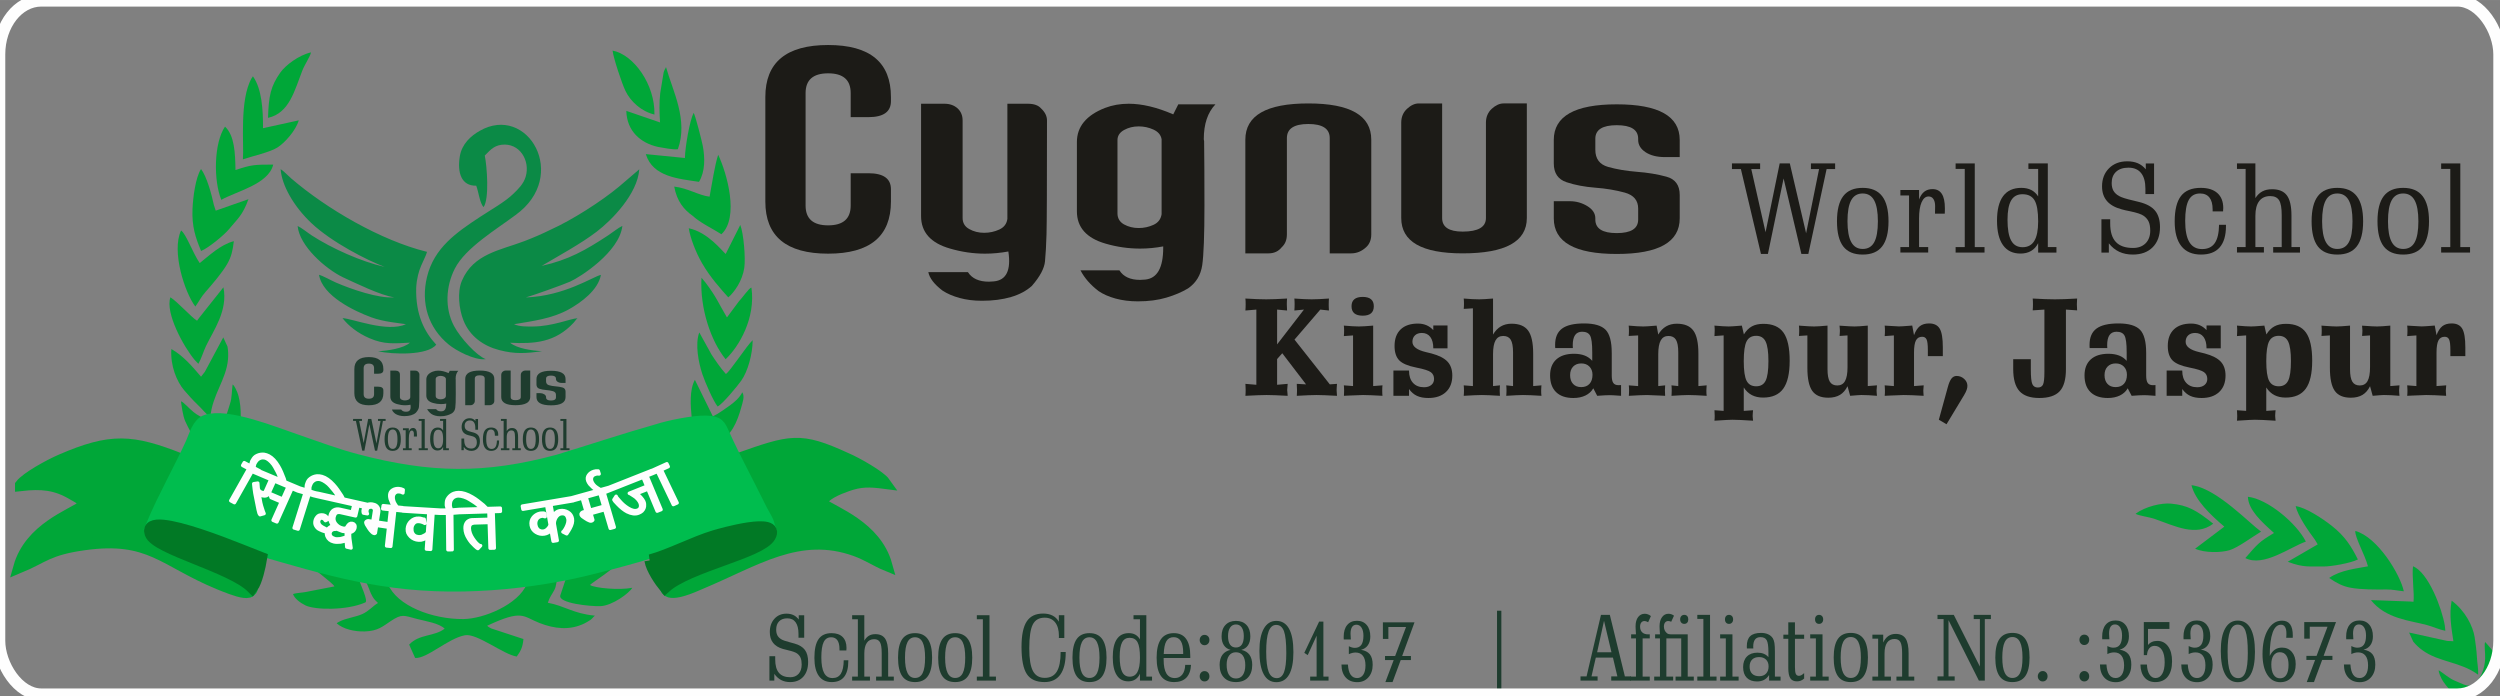 <?xml version="1.0" encoding="UTF-8"?>
<svg xmlns="http://www.w3.org/2000/svg" xmlns:xlink="http://www.w3.org/1999/xlink" xmlns:xodm="http://www.corel.com/coreldraw/odm/2003" xml:space="preserve" width="2611px" height="727px" version="1.1" style="shape-rendering:geometricPrecision; text-rendering:geometricPrecision; image-rendering:optimizeQuality; fill-rule:evenodd; clip-rule:evenodd" viewBox="0 0 2611 726.95">
 <rect x="0" y="0" width="2611" height="726.95" fill="#808080" stroke="none"/>
 <defs>
  <style type="text/css">
   
    .str1 {stroke:#00A738;stroke-width:12.5;stroke-miterlimit:2.613}
    .str2 {stroke:#00BD4E;stroke-width:12.5;stroke-miterlimit:2.613}
    .str3 {stroke:#017925;stroke-width:12.5;stroke-miterlimit:2.613}
    .str0 {stroke:#FEFEFE;stroke-width:12.5;stroke-linecap:round;stroke-linejoin:round;stroke-miterlimit:22.926}
    .str4 {stroke:#FEFEFE;stroke-width:3.61;stroke-linecap:round;stroke-linejoin:round;stroke-miterlimit:22.926}
    .fil2 {fill:none}
    .fil0 {fill:#00A738}
    .fil5 {fill:#00A738}
    .fil6 {fill:#00BD4E}
    .fil7 {fill:#017925}
    .fil4 {fill:#0B8A46}
    .fil8 {fill:#FEFEFE;fill-rule:nonzero}
    .fil1 {fill:#1E3C2E;fill-rule:nonzero}
    .fil3 {fill:#1C1B17;fill-rule:nonzero}
   
  </style>
 </defs>
 <g id="Layer_x0020_1">
  <path id="Ladi_x0020_Right" class="fil0" d="M2566.13 727.54c-6.08,-5.53 -6.02,-4.83 -11.15,-11.33 -1.82,-2.3 -3.61,-4.69 -5.02,-7.45 -3.2,-6.26 -2.96,-8.14 -2.95,-8.77 5.26,3.15 10.79,8.62 17.43,11.17 5.02,1.92 12.98,6.77 17.37,4.32 9.19,-5.14 13.26,-17.47 13.67,-27.51 0.26,-6.4 -1.24,-15.2 0.03,-17.48 2.86,3.2 9.95,10.89 12.91,16.89 3.78,7.65 -4.43,7.04 -0.45,8.34 -27.23,26.9 -20.16,26.9 -41.84,31.82zm-103.57 -143.27c-6.94,3.76 -28.43,7.54 -36.2,7.35 -13.59,-0.33 -20.13,1.54 -37.05,-4.94l31.32 -18.17 -3.18 -5.22c-6.78,-8.92 -17.78,-24.96 -19.86,-34.71 10.42,1.34 27.85,12.82 37.52,20.41 14.27,11.19 20.68,21.8 27.45,35.28zm-101.09 -29.06c-9.3,5.5 -23.85,16.55 -32.84,19.34 -8.73,2.71 -26.14,3.06 -36.03,-1.52l30.49 -23.02c-14.54,-12.33 -30.47,-27.65 -34.29,-43.19 0.33,-0.01 0.6,-0.19 1.01,0.05 0.41,0.25 0.8,0.05 1.01,0.09 25.81,4.7 58.62,39.71 70.65,48.25zm200.85 114.45c-2.12,-13.78 -4.57,-28 -1.8,-42.36 14.19,10.55 22.24,26.64 24.03,38.32 0.86,5.67 1.97,13.8 2.24,19.39 0.38,8 1.71,12.69 1.39,19.64 -18.62,-13.73 -40.62,-12.88 -58.05,-25.47 -3.62,-2.61 -6.86,-5.59 -9.71,-9.03l-4.37 -9.56 34.6 7.62c1.24,0.28 4.46,1.01 5.29,1.15l6.38 0.3zm-51.78 -52.16c-7.24,-0.67 -11.18,-1.96 -18.54,-1.87 -10.28,0.12 -26.46,0.23 -37.32,-1.88 -8.18,-1.59 -14.3,-4.79 -22.13,-10.16 12.16,-8.44 28.82,-9.78 40.55,-12.17 -3.36,-12.55 -13.89,-30.49 -13.21,-36.95 23.39,6.45 46.98,45.61 50.65,63.03zm10.1 10.97c1.12,-7.51 -1.79,-27.42 -0.5,-37.05 16.03,6.28 30.34,44.24 33.24,62.05l0.52 5.32c-6.37,-1.19 -12.69,-4.27 -19.47,-6.09 -17.34,-4.64 -42.92,-6.47 -58.23,-26l41.03 1.5c1.9,0.21 2.18,0.25 3.41,0.27zm-112.39 -62.87c-16.49,5.79 -44.36,26.98 -63.23,17.22 12.86,-14.87 14.55,-17.01 29.96,-26.2 -13.29,-11.87 -26.77,-24.17 -27.31,-37.83 20.6,2.27 50.63,27.39 60.58,46.81zm-96.75 -18.67c-18.33,13.89 -40.1,2.29 -60.88,-4.9 -6.76,-2.33 -16.56,-3.29 -20.28,-5.47 10.49,-7.78 27.47,-11.52 36.94,-10.61 17.48,1.69 26.33,6.65 44.22,20.98z"></path>
  <path class="fil1" d="M809.62 688.57c0,6.35 1.3,11.05 3.9,14.11 2.59,3.07 6.56,4.6 11.89,4.6 3.62,0 6.51,-1.2 8.66,-3.57 2.13,-2.39 3.2,-5.6 3.2,-9.68 0,-2.87 -0.36,-5.16 -1.07,-6.88 -0.7,-1.73 -1.86,-3.23 -3.47,-4.5 -1.61,-1.28 -4.76,-2.44 -9.46,-3.51 -2.41,-0.52 -4.26,-0.98 -5.53,-1.4 -4.62,-1.34 -8.06,-3.45 -10.33,-6.38 -2.28,-2.93 -3.42,-6.68 -3.42,-11.26 0,-5.69 1.61,-10.32 4.81,-13.87 3.21,-3.57 7.41,-5.35 12.61,-5.35 2.77,0 5.21,0.49 7.31,1.5 2.09,1 3.93,2.54 5.48,4.63l0 -4.49 5.71 0 0 23.49 -5.97 0 0 -4.11c0,-5.26 -1,-9.27 -2.99,-12.02 -1.97,-2.76 -4.89,-4.13 -8.71,-4.13 -3.64,0 -6.49,1.04 -8.54,3.12 -2.03,2.09 -3.05,4.97 -3.05,8.65 0,2.36 0.4,4.33 1.21,5.92 0.81,1.58 2.09,2.92 3.84,4.02 1.66,1.08 4.89,2.22 9.66,3.43 1.87,0.48 3.32,0.86 4.34,1.18 5.06,1.42 8.7,3.65 10.95,6.69 2.23,3.03 3.36,7.21 3.36,12.56 0,6.5 -1.68,11.63 -5.02,15.38 -3.36,3.76 -7.94,5.64 -13.75,5.64 -3.53,0 -6.66,-0.72 -9.4,-2.13 -2.75,-1.43 -5.12,-3.58 -7.15,-6.48l0 7.08 -5.12 0 0 -25.51 6.05 0 0 3.27z"></path>
  <path id="_1" class="fil1" d="M885.97 689.51l0 0.97c0,7.24 -1.45,12.69 -4.34,16.37 -2.89,3.66 -7.18,5.49 -12.91,5.49 -5.97,0 -10.48,-2.15 -13.55,-6.43 -3.07,-4.3 -4.61,-10.59 -4.61,-18.89 0,-8.9 1.45,-15.41 4.35,-19.56 2.9,-4.16 7.45,-6.23 13.64,-6.23 4.98,0 8.8,1.34 11.5,4.01 2.69,2.68 4.04,6.5 4.04,11.48 0,0 -0.01,0.29 -0.06,0.86 -0.04,0.58 -0.07,1.15 -0.07,1.71l-7.21 0 0 -1.63c0,-3.95 -0.74,-6.96 -2.2,-9.03 -1.48,-2.07 -3.64,-3.1 -6.47,-3.1 -3.6,0 -6.2,1.67 -7.82,5.01 -1.64,3.35 -2.45,8.68 -2.45,16.01 0,7.27 0.96,12.69 2.88,16.25 1.91,3.55 4.84,5.34 8.8,5.34 3.91,0 6.82,-1.51 8.71,-4.54 1.91,-3.03 2.9,-7.71 2.99,-14.04l4.78 -0.05z"></path>
  <path id="_2" class="fil1" d="M889.98 646.71l0 -4.21 12.71 0 0 26.58c1.36,-2.34 2.97,-4.06 4.83,-5.16 1.87,-1.1 4.1,-1.64 6.72,-1.64 4.69,0 8.09,1.58 10.19,4.71 2.12,3.16 3.17,8.3 3.17,15.46l0 24.16 5.89 0 0 4.2 -18.51 0 0 -4.2 5.88 0 0 -24.52c0,-5.45 -0.6,-9.24 -1.8,-11.36 -1.21,-2.13 -3.26,-3.2 -6.12,-3.2 -3.33,0 -5.87,1.28 -7.62,3.83 -1.75,2.54 -2.63,6.27 -2.63,11.19l0 24.06 5.89 0 0 4.2 -18.6 0 0 -4.2 5.97 0 0 -59.9 -5.97 0z"></path>
  <path id="_3" class="fil1" d="M955.67 665.53c-3.58,0 -6.23,1.72 -7.93,5.17 -1.71,3.46 -2.56,8.82 -2.56,16.13 0,7.15 0.86,12.47 2.6,15.97 1.73,3.49 4.36,5.24 7.89,5.24 3.61,0 6.26,-1.7 7.95,-5.13 1.69,-3.42 2.54,-8.77 2.54,-16.08 0,-7.21 -0.86,-12.56 -2.58,-16.06 -1.72,-3.49 -4.35,-5.24 -7.91,-5.24zm0 -4.3c6,0 10.47,2.1 13.41,6.32 2.94,4.2 4.42,10.64 4.42,19.28 0,8.65 -1.46,15.05 -4.38,19.24 -2.91,4.19 -7.39,6.27 -13.45,6.27 -6.06,0 -10.52,-2.07 -13.41,-6.22 -2.89,-4.16 -4.34,-10.58 -4.34,-19.29 0,-8.71 1.45,-15.14 4.36,-19.33 2.9,-4.19 7.36,-6.27 13.39,-6.27z"></path>
  <path id="_4" class="fil1" d="M997.57 665.53c-3.58,0 -6.22,1.72 -7.93,5.17 -1.71,3.46 -2.56,8.82 -2.56,16.13 0,7.15 0.87,12.47 2.6,15.97 1.74,3.49 4.37,5.24 7.89,5.24 3.62,0 6.26,-1.7 7.95,-5.13 1.7,-3.42 2.55,-8.77 2.55,-16.08 0,-7.21 -0.87,-12.56 -2.59,-16.06 -1.72,-3.49 -4.35,-5.24 -7.91,-5.24zm0 -4.3c6.01,0 10.47,2.1 13.41,6.32 2.95,4.2 4.43,10.64 4.43,19.28 0,8.65 -1.47,15.05 -4.38,19.24 -2.92,4.19 -7.4,6.27 -13.46,6.27 -6.05,0 -10.52,-2.07 -13.4,-6.22 -2.89,-4.16 -4.34,-10.58 -4.34,-19.29 0,-8.71 1.45,-15.14 4.35,-19.33 2.9,-4.19 7.37,-6.27 13.39,-6.27z"></path>
  <polygon id="_5" class="fil1" points="1033.42,642.5 1033.42,706.61 1040.16,706.61 1040.16,710.81 1020.2,710.81 1020.2,706.61 1026.51,706.61 1026.51,646.71 1020.2,646.71 1020.2,642.5 "></polygon>
  <path id="_6" class="fil1" d="M1105.86 649.27l0 -6.75 5.71 0 0 23.77 -5.71 0c0,-0.25 0.01,-0.59 0.04,-1.02 0.03,-0.44 0.04,-0.76 0.04,-0.98 0,-6.15 -1.29,-10.89 -3.89,-14.22 -2.61,-3.33 -6.27,-4.99 -11.02,-4.99 -5.85,0 -9.97,2.39 -12.4,7.17 -2.43,4.76 -3.66,13.1 -3.66,25.01 0,10.85 1.27,18.68 3.81,23.49 2.55,4.79 6.66,7.2 12.32,7.2 5.73,0 9.94,-2.18 12.61,-6.55 2.69,-4.38 4.02,-11.19 4.02,-20.49l5.29 0 0 0.65c0,10.11 -1.87,17.76 -5.61,22.96 -3.76,5.21 -9.27,7.82 -16.55,7.82 -8.61,0 -14.76,-2.79 -18.45,-8.37 -3.69,-5.58 -5.54,-15.03 -5.54,-28.35 0,-12.15 1.79,-21 5.39,-26.54 3.59,-5.53 9.31,-8.3 17.14,-8.3 3.83,0 7.13,0.7 9.9,2.12 2.76,1.42 4.95,3.55 6.56,6.37z"></path>
  <path id="_7" class="fil1" d="M1137.84 665.53c-3.59,0 -6.23,1.72 -7.94,5.17 -1.7,3.46 -2.56,8.82 -2.56,16.13 0,7.15 0.87,12.47 2.6,15.97 1.74,3.49 4.37,5.24 7.9,5.24 3.61,0 6.25,-1.7 7.95,-5.13 1.69,-3.42 2.54,-8.77 2.54,-16.08 0,-7.21 -0.87,-12.56 -2.59,-16.06 -1.72,-3.49 -4.35,-5.24 -7.9,-5.24zm0 -4.3c6,0 10.46,2.1 13.41,6.32 2.94,4.2 4.42,10.64 4.42,19.28 0,8.65 -1.47,15.05 -4.38,19.24 -2.92,4.19 -7.4,6.27 -13.45,6.27 -6.06,0 -10.53,-2.07 -13.41,-6.22 -2.89,-4.16 -4.34,-10.58 -4.34,-19.29 0,-8.71 1.45,-15.14 4.35,-19.33 2.9,-4.19 7.37,-6.27 13.4,-6.27z"></path>
  <path id="_8" class="fil1" d="M1190.58 686.91c0,-7.67 -0.84,-13.07 -2.51,-16.16 -1.66,-3.1 -4.43,-4.65 -8.33,-4.65 -3.55,0 -6.16,1.59 -7.82,4.76 -1.66,3.17 -2.5,8.14 -2.5,14.89 0,7.18 0.84,12.47 2.52,15.86 1.67,3.39 4.3,5.09 7.89,5.09 3.64,0 6.34,-1.62 8.1,-4.85 1.77,-3.23 2.65,-8.22 2.65,-14.94zm0 -40.2l-6.74 0 0 -4.21 13.39 0 0 64.11 5.97 0 0 4.2 -12.62 0 0 -7.19c-1.2,2.62 -2.82,4.6 -4.88,5.95 -2.05,1.34 -4.49,2.01 -7.32,2.01 -5.28,0 -9.3,-2.15 -12.06,-6.44 -2.77,-4.29 -4.15,-10.55 -4.15,-18.77 0,-8.33 1.4,-14.6 4.22,-18.82 2.83,-4.22 7.01,-6.32 12.57,-6.32 2.63,0 4.91,0.54 6.83,1.62 1.91,1.09 3.51,2.73 4.79,4.92l0 -21.06z"></path>
  <path id="_9" class="fil1" d="M1235.71 683.01l0 -1.54c0,-5.29 -0.83,-9.27 -2.47,-11.98 -1.67,-2.7 -4.13,-4.06 -7.41,-4.06 -3.45,0 -5.99,1.37 -7.64,4.13 -1.64,2.75 -2.56,7.24 -2.79,13.45l20.31 0zm-20.39 4.21l0 1.72c0,6.49 0.97,11.32 2.89,14.47 1.93,3.15 4.87,4.73 8.81,4.73 3.24,0 5.82,-1.21 7.72,-3.62 1.91,-2.4 2.93,-5.79 3.1,-10.14l6.06 0c-0.3,5.91 -1.95,10.38 -4.93,13.41 -2.99,3.04 -7.24,4.55 -12.73,4.55 -6.12,0 -10.69,-2.1 -13.72,-6.32 -3.03,-4.2 -4.54,-10.57 -4.54,-19.09 0,-8.62 1.49,-15.05 4.48,-19.32 2.99,-4.25 7.49,-6.38 13.51,-6.38 5.67,0 9.94,1.99 12.82,5.99 2.89,3.99 4.34,9.96 4.34,17.89l0 2.11 -27.81 0z"></path>
  <path id="_10" class="fil1" d="M1257.98 663.04c1.49,0 2.73,0.5 3.69,1.5 0.96,1 1.44,2.29 1.44,3.87 0,1.56 -0.48,2.87 -1.47,3.88 -0.96,1.04 -2.2,1.55 -3.66,1.55 -1.42,0 -2.62,-0.53 -3.59,-1.59 -0.95,-1.05 -1.43,-2.34 -1.43,-3.84 0,-1.51 0.47,-2.8 1.42,-3.82 0.94,-1.04 2.15,-1.55 3.6,-1.55zm0 37.84c1.49,0 2.73,0.51 3.69,1.54 0.96,1.02 1.44,2.34 1.44,3.92 0,1.56 -0.48,2.83 -1.47,3.84 -0.96,1 -2.2,1.49 -3.66,1.49 -1.42,0 -2.62,-0.51 -3.59,-1.54 -0.95,-1.02 -1.43,-2.3 -1.43,-3.79 0,-1.55 0.47,-2.85 1.42,-3.9 0.94,-1.04 2.15,-1.56 3.6,-1.56z"></path>
  <path id="_11" class="fil1" d="M1282.56 664.29c0,3.91 0.7,6.89 2.11,8.91 1.39,2.02 3.45,3.03 6.17,3.03 2.68,0 4.72,-1.01 6.11,-3.03 1.38,-2.02 2.08,-5 2.08,-8.91 0,-3.86 -0.73,-6.85 -2.16,-8.97 -1.44,-2.12 -3.46,-3.17 -6.03,-3.17 -2.58,0 -4.61,1.07 -6.07,3.2 -1.47,2.14 -2.21,5.11 -2.21,8.94zm18 30.38c0,-4.35 -0.84,-7.68 -2.51,-10 -1.68,-2.31 -4.11,-3.47 -7.27,-3.47 -3.03,0 -5.4,1.14 -7.11,3.42 -1.71,2.29 -2.56,5.48 -2.56,9.58 0,4.67 0.84,8.24 2.5,10.71 1.67,2.46 4.09,3.71 7.26,3.71 3.07,0 5.46,-1.23 7.15,-3.67 1.69,-2.43 2.54,-5.86 2.54,-10.28zm-15.34 -15.96c-3.01,-0.78 -5.35,-2.39 -6.97,-4.81 -1.62,-2.42 -2.43,-5.54 -2.43,-9.33 0,-5.05 1.34,-8.99 4.03,-11.84 2.67,-2.87 6.34,-4.3 11.02,-4.3 4.66,0 8.31,1.43 10.99,4.3 2.66,2.85 3.99,6.79 3.99,11.84 0,3.79 -0.81,6.91 -2.41,9.33 -1.62,2.42 -3.96,4.03 -6.99,4.81 3.73,0.78 6.56,2.49 8.48,5.13 1.92,2.64 2.89,6.16 2.89,10.54 0,5.67 -1.5,10.06 -4.48,13.23 -2.99,3.16 -7.17,4.73 -12.56,4.73 -5.34,0 -9.51,-1.59 -12.51,-4.76 -3,-3.17 -4.5,-7.56 -4.5,-13.2 0,-4.35 0.99,-7.85 2.93,-10.51 1.97,-2.66 4.81,-4.38 8.52,-5.16z"></path>
  <path id="_12" class="fil1" d="M1332.83 652.63c-3.56,0 -6.17,2.26 -7.87,6.78 -1.69,4.53 -2.54,11.56 -2.54,21.12 0,9.79 0.87,16.86 2.6,21.19 1.74,4.35 4.57,6.51 8.48,6.51 3.44,0 5.95,-2.07 7.53,-6.22 1.58,-4.16 2.38,-10.77 2.38,-19.86 0,-10.91 -0.81,-18.56 -2.42,-22.94 -1.61,-4.38 -4.32,-6.58 -8.16,-6.58zm0.17 59.81c-5.8,0 -10.2,-2.76 -13.18,-8.28 -2.99,-5.53 -4.48,-13.63 -4.48,-24.33 0,-10.11 1.52,-17.87 4.58,-23.28 3.05,-5.42 7.42,-8.12 13.08,-8.12 5.86,0 10.29,2.74 13.31,8.23 3.01,5.49 4.52,13.6 4.52,24.33 0,10.43 -1.49,18.26 -4.49,23.53 -3,5.27 -7.45,7.92 -13.34,7.92z"></path>
  <polygon id="_13" class="fil1" points="1387.53,706.61 1387.53,710.81 1368.33,710.81 1368.33,706.61 1375.07,706.61 1375.07,663.89 1365.79,684.17 1362.19,681.83 1377.7,649.19 1382.15,649.19 1382.15,706.61 "></polygon>
  <path id="_14" class="fil1" d="M1401.02 694l6.74 0c0.29,4.7 1.21,8.23 2.81,10.59 1.6,2.37 3.85,3.55 6.76,3.55 2.75,0 4.89,-1.16 6.44,-3.47 1.55,-2.31 2.34,-5.56 2.34,-9.72 0,-4.38 -0.89,-7.72 -2.66,-10.01 -1.78,-2.31 -4.34,-3.46 -7.67,-3.46 -1.16,0 -2.31,0.15 -3.44,0.42 -1.14,0.28 -2.34,0.71 -3.62,1.3l0 -8.31c1.19,0.59 2.28,1.02 3.29,1.31 1.03,0.27 2.01,0.41 2.98,0.41 3.03,0 5.27,-1.03 6.77,-3.12 1.47,-2.09 2.21,-5.27 2.21,-9.52 0,-3.55 -0.65,-6.36 -1.97,-8.43 -1.33,-2.07 -3.12,-3.1 -5.39,-3.1 -1.99,0 -3.51,0.8 -4.55,2.4 -1.04,1.61 -1.57,3.95 -1.57,7.04 0,0.72 0.08,2.1 0.22,4.16 0.05,0.78 0.1,1.38 0.11,1.78l-7.41 0c-0.03,-0.32 -0.04,-0.65 -0.05,-1.03 -0.02,-0.37 -0.03,-0.91 -0.03,-1.63 0,-5.33 1.22,-9.47 3.67,-12.42 2.43,-2.94 5.85,-4.41 10.23,-4.41 4.28,0 7.67,1.47 10.16,4.41 2.5,2.95 3.75,6.94 3.75,12.02 0,3.68 -0.85,6.72 -2.56,9.14 -1.71,2.44 -4.11,4.02 -7.18,4.73 4.25,0.7 7.35,2.31 9.3,4.8 1.95,2.48 2.91,6.11 2.91,10.87 0,5.37 -1.49,9.75 -4.46,13.1 -2.97,3.37 -6.85,5.04 -11.66,5.04 -5.12,0 -9.14,-1.64 -12.07,-4.92 -2.93,-3.28 -4.4,-7.79 -4.4,-13.52z"></path>
  <polygon id="_15" class="fil1" points="1446.88,712.34 1455.58,689.32 1446.51,689.32 1446.51,685.11 1457.09,685.11 1468.45,654.83 1450.01,654.83 1450.01,667.25 1444.29,667.25 1444.29,649.95 1477.31,649.95 1464.41,685.11 1473.57,685.11 1473.57,689.32 1462.91,689.32 1454.37,712.34 "></polygon>
  <polygon id="_16" class="fil1" points="1568.02,637.82 1568.02,733.36 1563.49,733.36 1563.49,637.82 "></polygon>
  <path id="_17" class="fil1" d="M1675.24 648.39l-7.21 32.84 15 0 -7.79 -32.84zm-3.19 -6.25l9.26 0 15.71 64.25 6.41 0 0 4.42 -20.66 0 0 -4.42 6.42 0 -4.62 -19.59 -17.92 0 -4.49 19.59 6.37 0 0 4.42 -17.85 0 0 -4.42 6.33 0 15.04 -64.25z"></path>
  <path id="_18" class="fil1" d="M1724.22 643.38l-2.91 6.46c-0.9,-0.49 -1.63,-0.83 -2.19,-1.01 -0.56,-0.17 -1.09,-0.25 -1.6,-0.25 -1.43,0 -2.56,0.53 -3.38,1.57 -0.82,1.05 -1.24,2.48 -1.24,4.29 0,2.53 0.73,4.51 2.2,5.94 1.48,1.42 3.55,2.12 6.21,2.12l1.71 0 0 4.23 -7.46 0 0 39.86 7.46 0 0 4.22 -20.41 0 0 -4.22 6 0 0 -39.86 -5.06 0 0 -4.23 5.06 0c-0.14,-2.19 -0.24,-3.92 -0.31,-5.2 -0.07,-1.28 -0.12,-2.35 -0.12,-3.23 0,-4.03 0.88,-7.22 2.62,-9.56 1.74,-2.35 4.09,-3.52 7.02,-3.52 1.09,0 2.16,0.19 3.22,0.59 1.07,0.39 2.13,0.98 3.18,1.8z"></path>
  <path id="_19" class="fil1" d="M1759.06 651.56c-1.3,0 -2.35,-0.44 -3.13,-1.3 -0.79,-0.86 -1.17,-2 -1.17,-3.41 0,-1.41 0.38,-2.55 1.17,-3.41 0.78,-0.86 1.83,-1.3 3.13,-1.3 1.28,0 2.3,0.42 3.06,1.27 0.76,0.85 1.13,2 1.13,3.44 0,1.44 -0.37,2.59 -1.13,3.44 -0.76,0.85 -1.78,1.27 -3.06,1.27zm-18.71 15.17l0 39.86 7.12 0 0 4.13 -19.82 0 0 -4.13 6.01 0 0 -39.86 -5.06 0 0 -4.23 5.06 0c-0.15,-2.19 -0.25,-3.92 -0.32,-5.2 -0.07,-1.28 -0.11,-2.35 -0.11,-3.23 0,-3.97 0.86,-7.14 2.57,-9.51 1.72,-2.38 3.96,-3.57 6.75,-3.57 1.06,0 2.09,0.18 3.07,0.53 1,0.37 1.89,0.85 2.7,1.47l-2.91 6.34c-0.59,-0.26 -1.13,-0.43 -1.63,-0.56 -0.5,-0.13 -1,-0.19 -1.48,-0.19 -1.4,0 -2.5,0.53 -3.31,1.57 -0.82,1.05 -1.22,2.48 -1.22,4.29 0,1.37 0.29,2.67 0.85,3.87 0.56,1.2 1.36,2.21 2.38,3.03 0.51,0.4 1.13,0.7 1.88,0.88 0.74,0.19 1.88,0.28 3.46,0.28l3.08 0 13.23 0 0 44.09 6.34 0 0 4.22 -19.04 0 0 -4.22 5.92 0 0 -39.86 -15.52 0z"></path>
  <polygon id="_20" class="fil1" points="1785.96,642.14 1785.96,706.59 1792.74,706.59 1792.74,710.81 1772.67,710.81 1772.67,706.59 1779.01,706.59 1779.01,646.37 1772.67,646.37 1772.67,642.14 "></polygon>
  <path id="_21" class="fil1" d="M1805.76 651.56c-1.29,0 -2.3,-0.42 -3.06,-1.27 -0.76,-0.85 -1.13,-2 -1.13,-3.44 0,-1.44 0.37,-2.59 1.13,-3.44 0.76,-0.85 1.77,-1.27 3.06,-1.27 1.3,0 2.34,0.44 3.13,1.3 0.78,0.86 1.17,2 1.17,3.41 0,1.41 -0.39,2.55 -1.17,3.41 -0.79,0.86 -1.83,1.3 -3.13,1.3zm3.61 10.94l0 44.09 6.44 0 0 4.22 -19.3 0 0 -4.22 5.92 0 0 -39.86 -5.92 0 0 -4.23 12.86 0z"></path>
  <path id="_22" class="fil1" d="M1847.11 695.93c0,-2.96 -0.9,-5.33 -2.69,-7.08 -1.78,-1.74 -4.17,-2.62 -7.16,-2.62 -3.17,0 -5.63,0.86 -7.36,2.61 -1.73,1.72 -2.6,4.19 -2.6,7.37 0,3.19 0.87,5.66 2.61,7.38 1.75,1.75 4.24,2.61 7.44,2.61 3.04,0 5.43,-0.92 7.16,-2.77 1.73,-1.84 2.6,-4.33 2.6,-7.5zm0.54 9.01c-1.48,2.32 -3.24,4.03 -5.29,5.11 -2.04,1.08 -4.48,1.63 -7.33,1.63 -4.64,0 -8.22,-1.3 -10.73,-3.89 -2.52,-2.6 -3.78,-6.29 -3.78,-11.08 0,-4.72 1.33,-8.42 3.99,-11.09 2.65,-2.68 6.33,-4 11.02,-4 2.49,0 4.69,0.38 6.59,1.17 1.9,0.76 3.5,1.95 4.82,3.53l0 -5.46c0,-6.09 -0.6,-10.19 -1.82,-12.31 -1.21,-2.11 -3.34,-3.16 -6.39,-3.16 -2.6,0 -4.51,0.81 -5.77,2.46 -1.26,1.63 -1.89,4.15 -1.89,7.52 0,0.18 0.02,0.5 0.05,0.92 0.02,0.41 0.04,0.72 0.04,0.91l-6.69 0c-0.03,-0.26 -0.04,-0.55 -0.06,-0.87 -0.01,-0.33 -0.03,-0.81 -0.03,-1.44 0,-4.81 1.2,-8.34 3.59,-10.56 2.39,-2.24 6.16,-3.36 11.34,-3.36 2.81,0 5.27,0.49 7.39,1.47 2.11,0.99 3.73,2.39 4.87,4.21 0.76,1.25 1.3,2.88 1.64,4.9 0.33,2.01 0.51,5.06 0.51,9.12l0 25.92 5.91 0 0 4.22 -11.98 0 0 -5.87z"></path>
  <path id="_23" class="fil1" d="M1874.64 667.11l0 29.59c0,3.55 0.33,5.97 0.97,7.23 0.65,1.26 1.75,1.89 3.31,1.89 0.75,0 1.57,-0.24 2.45,-0.72 0.89,-0.48 1.85,-1.2 2.88,-2.16l0 5.66c-1.12,1.04 -2.29,1.8 -3.5,2.28 -1.22,0.46 -2.53,0.7 -3.96,0.7 -3.22,0 -5.54,-1.07 -6.95,-3.23 -1.43,-2.16 -2.15,-5.73 -2.15,-10.71l0 -30.53 -5.14 0 0 -4.32 5.14 0 0 -12.87 6.95 0 0 12.87 9.61 0 0 4.32 -9.61 0z"></path>
  <path id="_24" class="fil1" d="M1899.83 651.56c-1.29,0 -2.3,-0.42 -3.06,-1.27 -0.76,-0.85 -1.13,-2 -1.13,-3.44 0,-1.44 0.37,-2.59 1.13,-3.44 0.76,-0.85 1.77,-1.27 3.06,-1.27 1.3,0 2.34,0.44 3.13,1.3 0.79,0.86 1.17,2 1.17,3.41 0,1.41 -0.38,2.55 -1.17,3.41 -0.79,0.86 -1.83,1.3 -3.13,1.3zm3.62 10.94l0 44.09 6.43 0 0 4.22 -19.3 0 0 -4.22 5.92 0 0 -39.86 -5.92 0 0 -4.23 12.87 0z"></path>
  <path id="_25" class="fil1" d="M1932.95 665.29c-3.6,0 -6.26,1.73 -7.98,5.2 -1.71,3.48 -2.57,8.87 -2.57,16.22 0,7.18 0.87,12.53 2.62,16.05 1.74,3.51 4.38,5.27 7.93,5.27 3.63,0 6.29,-1.72 7.99,-5.16 1.7,-3.44 2.56,-8.82 2.56,-16.16 0,-7.25 -0.87,-12.63 -2.6,-16.15 -1.73,-3.51 -4.38,-5.27 -7.95,-5.27zm0 -4.32c6.03,0 10.52,2.11 13.48,6.35 2.96,4.23 4.44,10.69 4.44,19.39 0,8.69 -1.47,15.12 -4.4,19.33 -2.93,4.21 -7.43,6.31 -13.52,6.31 -6.09,0 -10.58,-2.08 -13.48,-6.26 -2.9,-4.18 -4.36,-10.63 -4.36,-19.38 0,-8.76 1.46,-15.23 4.37,-19.44 2.92,-4.21 7.41,-6.3 13.47,-6.3z"></path>
  <path id="_26" class="fil1" d="M1966.83 671.05c1.37,-3.01 3.14,-5.26 5.31,-6.77 2.19,-1.5 4.76,-2.26 7.72,-2.26 4.72,0 8.14,1.59 10.28,4.74 2.13,3.17 3.2,8.34 3.2,15.54l0 24.29 5.92 0 0 4.22 -18.61 0 0 -4.22 5.92 0 0 -24.65c0,-5.48 -0.6,-9.29 -1.82,-11.42 -1.21,-2.14 -3.27,-3.21 -6.14,-3.21 -3.38,0 -5.97,1.29 -7.74,3.87 -1.77,2.58 -2.66,6.31 -2.66,11.22l0 24.19 6.69 0 0 4.22 -19.38 0 0 -4.22 6 0 0 -39.57 -6 0 0 -4.23 11.31 0 0 8.26z"></path>
  <polygon id="_27" class="fil1" points="2035.03,647.68 2035.03,706.39 2041.46,706.39 2041.46,710.81 2023.53,710.81 2023.53,706.39 2029.88,706.39 2029.88,646.56 2023.53,646.56 2023.53,642.14 2040.54,642.14 2067.79,696.12 2067.79,646.56 2061.35,646.56 2061.35,642.14 2079.28,642.14 2079.28,646.56 2072.93,646.56 2072.93,710.81 2066.74,710.81 "></polygon>
  <path id="_28" class="fil1" d="M2101.75 665.29c-3.6,0 -6.26,1.73 -7.98,5.2 -1.71,3.48 -2.57,8.87 -2.57,16.22 0,7.18 0.87,12.53 2.62,16.05 1.74,3.51 4.38,5.27 7.93,5.27 3.63,0 6.29,-1.72 7.99,-5.16 1.7,-3.44 2.56,-8.82 2.56,-16.16 0,-7.25 -0.87,-12.63 -2.6,-16.15 -1.73,-3.51 -4.38,-5.27 -7.95,-5.27zm0 -4.32c6.03,0 10.52,2.11 13.48,6.35 2.96,4.23 4.44,10.69 4.44,19.39 0,8.69 -1.47,15.12 -4.4,19.33 -2.93,4.21 -7.43,6.31 -13.52,6.31 -6.09,0 -10.58,-2.08 -13.48,-6.26 -2.9,-4.18 -4.36,-10.63 -4.36,-19.38 0,-8.76 1.46,-15.23 4.37,-19.44 2.92,-4.21 7.41,-6.3 13.47,-6.3z"></path>
  <path id="_29" class="fil1" d="M2133.41 700.82c1.47,0 2.69,0.52 3.65,1.56 0.94,1.02 1.41,2.35 1.41,3.93 0,1.57 -0.47,2.85 -1.41,3.86 -0.96,1.01 -2.18,1.51 -3.65,1.51 -1.46,0 -2.67,-0.51 -3.66,-1.56 -0.98,-1.02 -1.48,-2.3 -1.48,-3.81 0,-1.52 0.5,-2.83 1.48,-3.88 0.99,-1.08 2.2,-1.61 3.66,-1.61z"></path>
  <path id="_30" class="fil1" d="M2176.79 662.79c1.5,0 2.75,0.5 3.72,1.51 0.96,1.01 1.44,2.3 1.44,3.89 0,1.57 -0.48,2.88 -1.47,3.9 -0.97,1.04 -2.21,1.56 -3.69,1.56 -1.43,0 -2.63,-0.53 -3.6,-1.61 -0.96,-1.05 -1.44,-2.35 -1.44,-3.85 0,-1.52 0.47,-2.82 1.43,-3.85 0.94,-1.03 2.16,-1.55 3.61,-1.55zm0 38.03c1.5,0 2.75,0.52 3.72,1.56 0.96,1.02 1.44,2.35 1.44,3.93 0,1.57 -0.48,2.85 -1.47,3.86 -0.97,1.01 -2.21,1.51 -3.69,1.51 -1.43,0 -2.63,-0.51 -3.6,-1.56 -0.96,-1.02 -1.44,-2.3 -1.44,-3.81 0,-1.55 0.47,-2.86 1.43,-3.92 0.94,-1.04 2.16,-1.57 3.61,-1.57z"></path>
  <path id="_31" class="fil1" d="M2193.19 693.91l6.77 0c0.29,4.72 1.22,8.28 2.82,10.64 1.62,2.39 3.87,3.57 6.81,3.57 2.75,0 4.91,-1.17 6.47,-3.49 1.56,-2.32 2.34,-5.58 2.34,-9.76 0,-4.4 -0.88,-7.76 -2.67,-10.07 -1.79,-2.32 -4.36,-3.47 -7.7,-3.47 -1.18,0 -2.33,0.14 -3.46,0.41 -1.15,0.29 -2.36,0.72 -3.65,1.32l0 -8.36c1.2,0.59 2.3,1.03 3.32,1.31 1.03,0.28 2.01,0.42 2.99,0.42 3.04,0 5.3,-1.04 6.8,-3.14 1.49,-2.09 2.23,-5.3 2.23,-9.57 0,-3.57 -0.66,-6.39 -1.99,-8.47 -1.33,-2.08 -3.13,-3.12 -5.41,-3.12 -2.01,0 -3.53,0.8 -4.58,2.42 -1.04,1.62 -1.57,3.97 -1.57,7.07 0,0.72 0.07,2.12 0.21,4.18 0.06,0.79 0.1,1.39 0.12,1.79l-7.45 0c-0.03,-0.32 -0.04,-0.65 -0.06,-1.04 -0.01,-0.36 -0.02,-0.91 -0.02,-1.63 0,-5.36 1.22,-9.52 3.68,-12.48 2.45,-2.97 5.89,-4.44 10.29,-4.44 4.31,0 7.71,1.47 10.21,4.44 2.52,2.96 3.77,6.98 3.77,12.08 0,3.7 -0.85,6.76 -2.57,9.19 -1.71,2.45 -4.13,4.03 -7.22,4.75 4.28,0.71 7.39,2.32 9.35,4.82 1.96,2.5 2.93,6.15 2.93,10.93 0,5.4 -1.5,9.8 -4.49,13.18 -2.98,3.37 -6.89,5.06 -11.72,5.06 -5.14,0 -9.19,-1.65 -12.13,-4.95 -2.95,-3.3 -4.42,-7.83 -4.42,-13.59z"></path>
  <path id="_32" class="fil1" d="M2235.49 694.01l6.77 0c0.14,4.35 1.02,7.78 2.63,10.32 1.62,2.53 3.75,3.79 6.36,3.79 2.96,0 5.29,-1.45 6.99,-4.38 1.7,-2.92 2.55,-6.98 2.55,-12.17 0,-5.44 -0.92,-9.63 -2.76,-12.61 -1.85,-2.96 -4.43,-4.45 -7.78,-4.45 -2.28,0 -4.14,0.86 -5.56,2.59 -1.43,1.75 -2.2,4.12 -2.34,7.11l-3.35 0 0 -34.58 26.76 0 0 7.21 -22.38 0 0 16.77c1.14,-1.42 2.53,-2.49 4.17,-3.21 1.63,-0.73 3.49,-1.08 5.59,-1.08 4.72,0 8.46,1.91 11.22,5.72 2.76,3.81 4.15,9.01 4.15,15.6 0,6.98 -1.52,12.33 -4.55,16.09 -3.03,3.75 -7.35,5.62 -12.96,5.62 -4.77,0 -8.51,-1.63 -11.25,-4.88 -2.76,-3.25 -4.18,-7.73 -4.26,-13.46z"></path>
  <path id="_33" class="fil1" d="M2278.13 693.91l6.77 0c0.29,4.72 1.22,8.28 2.82,10.64 1.61,2.39 3.87,3.57 6.8,3.57 2.76,0 4.92,-1.17 6.48,-3.49 1.56,-2.32 2.34,-5.58 2.34,-9.76 0,-4.4 -0.89,-7.76 -2.67,-10.07 -1.79,-2.32 -4.36,-3.47 -7.71,-3.47 -1.17,0 -2.33,0.14 -3.46,0.41 -1.14,0.29 -2.36,0.72 -3.64,1.32l0 -8.36c1.2,0.59 2.3,1.03 3.32,1.31 1.02,0.28 2.01,0.42 2.98,0.42 3.05,0 5.31,-1.04 6.81,-3.14 1.48,-2.09 2.23,-5.3 2.23,-9.57 0,-3.57 -0.66,-6.39 -1.99,-8.47 -1.33,-2.08 -3.13,-3.12 -5.42,-3.12 -2,0 -3.53,0.8 -4.57,2.42 -1.05,1.62 -1.57,3.97 -1.57,7.07 0,0.72 0.07,2.12 0.21,4.18 0.06,0.79 0.1,1.39 0.11,1.79l-7.44 0c-0.03,-0.32 -0.05,-0.65 -0.06,-1.04 -0.01,-0.36 -0.03,-0.91 -0.03,-1.63 0,-5.36 1.23,-9.52 3.69,-12.48 2.44,-2.97 5.89,-4.44 10.29,-4.44 4.3,0 7.71,1.47 10.21,4.44 2.51,2.96 3.77,6.98 3.77,12.08 0,3.7 -0.86,6.76 -2.57,9.19 -1.72,2.45 -4.13,4.03 -7.22,4.75 4.27,0.71 7.39,2.32 9.35,4.82 1.96,2.5 2.93,6.15 2.93,10.93 0,5.4 -1.5,9.8 -4.49,13.18 -2.99,3.37 -6.89,5.06 -11.72,5.06 -5.15,0 -9.19,-1.65 -12.14,-4.95 -2.94,-3.3 -4.41,-7.83 -4.41,-13.59z"></path>
  <path id="_34" class="fil1" d="M2336.98 652.32c-3.58,0 -6.21,2.28 -7.91,6.82 -1.7,4.55 -2.56,11.62 -2.56,21.23 0,9.84 0.87,16.95 2.62,21.3 1.74,4.37 4.59,6.55 8.52,6.55 3.46,0 5.99,-2.08 7.57,-6.26 1.59,-4.18 2.39,-10.82 2.39,-19.96 0,-10.96 -0.81,-18.66 -2.43,-23.07 -1.62,-4.4 -4.35,-6.61 -8.2,-6.61zm0.17 60.13c-5.83,0 -10.25,-2.77 -13.25,-8.33 -3.01,-5.55 -4.51,-13.7 -4.51,-24.46 0,-10.16 1.53,-17.96 4.61,-23.4 3.07,-5.44 7.46,-8.16 13.15,-8.16 5.89,0 10.35,2.75 13.38,8.27 3.03,5.53 4.54,13.67 4.54,24.46 0,10.49 -1.5,18.36 -4.52,23.66 -3.01,5.3 -7.49,7.96 -13.4,7.96z"></path>
  <path id="_35" class="fil1" d="M2390.16 694.41c0,-4.29 -0.78,-7.58 -2.37,-9.85 -1.57,-2.29 -3.84,-3.42 -6.8,-3.42 -2.76,0 -4.92,1.13 -6.49,3.39 -1.56,2.27 -2.35,5.39 -2.35,9.4 0,4.59 0.79,8.16 2.38,10.69 1.57,2.53 3.81,3.79 6.72,3.79 2.87,0 5.07,-1.2 6.61,-3.6 1.53,-2.42 2.3,-5.87 2.3,-10.4zm4.38 -28.35l-6.82 0c0.06,-0.79 0.11,-1.52 0.16,-2.23 0.04,-0.7 0.05,-1.44 0.05,-2.22 0,-3.03 -0.48,-5.32 -1.44,-6.87 -0.96,-1.55 -2.37,-2.32 -4.25,-2.32 -3.83,0 -6.73,2.75 -8.7,8.26 -1.99,5.51 -2.99,13.64 -3.02,24.39 1.43,-2.97 3.19,-5.17 5.31,-6.59 2.1,-1.43 4.63,-2.15 7.56,-2.15 4.31,0 7.78,1.57 10.36,4.69 2.59,3.13 3.88,7.32 3.88,12.57 0,5.79 -1.46,10.37 -4.36,13.77 -2.91,3.39 -6.81,5.09 -11.7,5.09 -5.77,0 -10.32,-2.61 -13.63,-7.82 -3.31,-5.2 -4.96,-12.37 -4.96,-21.49 0,-10.54 1.87,-19 5.61,-25.37 3.75,-6.39 8.68,-9.58 14.8,-9.58 3.77,0 6.59,1.3 8.45,3.89 1.86,2.6 2.78,6.52 2.78,11.77 0,0.25 -0.01,0.61 -0.04,1.09 -0.03,0.46 -0.04,0.83 -0.04,1.12z"></path>
  <polygon id="_36" class="fil1" points="2409.16,712.35 2417.91,689.2 2408.79,689.2 2408.79,684.98 2419.42,684.98 2430.85,654.53 2412.31,654.53 2412.31,667.02 2406.56,667.02 2406.56,649.63 2439.75,649.63 2426.79,684.98 2435.99,684.98 2435.99,689.2 2425.27,689.2 2416.69,712.35 "></polygon>
  <path id="_37" class="fil1" d="M2448 693.91l6.77 0c0.29,4.72 1.22,8.28 2.82,10.64 1.62,2.39 3.87,3.57 6.8,3.57 2.76,0 4.92,-1.17 6.48,-3.49 1.56,-2.32 2.34,-5.58 2.34,-9.76 0,-4.4 -0.88,-7.76 -2.67,-10.07 -1.79,-2.32 -4.36,-3.47 -7.7,-3.47 -1.18,0 -2.33,0.14 -3.46,0.41 -1.15,0.29 -2.36,0.72 -3.65,1.32l0 -8.36c1.2,0.59 2.3,1.03 3.32,1.31 1.03,0.28 2.01,0.42 2.99,0.42 3.04,0 5.3,-1.04 6.8,-3.14 1.49,-2.09 2.23,-5.3 2.23,-9.57 0,-3.57 -0.66,-6.39 -1.99,-8.47 -1.33,-2.08 -3.13,-3.12 -5.41,-3.12 -2.01,0 -3.54,0.8 -4.58,2.42 -1.04,1.62 -1.57,3.97 -1.57,7.07 0,0.72 0.07,2.12 0.21,4.18 0.06,0.79 0.1,1.39 0.12,1.79l-7.45 0c-0.03,-0.32 -0.04,-0.65 -0.06,-1.04 -0.01,-0.36 -0.03,-0.91 -0.03,-1.63 0,-5.36 1.23,-9.52 3.69,-12.48 2.45,-2.97 5.89,-4.44 10.29,-4.44 4.31,0 7.71,1.47 10.21,4.44 2.52,2.96 3.77,6.98 3.77,12.08 0,3.7 -0.85,6.76 -2.57,9.19 -1.71,2.45 -4.13,4.03 -7.22,4.75 4.28,0.71 7.39,2.32 9.35,4.82 1.96,2.5 2.93,6.15 2.93,10.93 0,5.4 -1.5,9.8 -4.49,13.18 -2.98,3.37 -6.89,5.06 -11.72,5.06 -5.14,0 -9.19,-1.65 -12.13,-4.95 -2.95,-3.3 -4.42,-7.83 -4.42,-13.59z"></path>
  <rect class="fil2 str0" x="-0.74" y="0.59" width="2611" height="724.65" rx="43.88" ry="56.14"></rect>
  <path class="fil3" d="M888.46 180.9l18.5 0c15.7,0 23.54,5.6 23.54,16.71l0 12.81c0,36.32 -21.86,54.48 -65.59,54.48 -43.73,0 -65.59,-18.16 -65.59,-54.43l0 -109.11c0,-36.26 21.86,-54.37 65.59,-54.37 43.73,0 65.59,18.11 65.59,54.37l0 4.26c0,11.15 -7.84,16.7 -23.54,16.7l-18.5 0 0 -25.16c0,-13.75 -7.85,-20.6 -23.55,-20.6 -15.7,0 -23.55,6.9 -23.55,20.65l0 117.47c0,13.75 7.85,20.65 23.55,20.65 15.7,0 23.55,-6.9 23.55,-20.65l0 -33.78z"></path>
  <path id="_1_0" class="fil3" d="M1053.12 262.62c-8.19,1.5 -16.32,2.28 -24.34,2.28 -12.22,0 -24.44,-1.76 -36.6,-5.34 -20.13,-5.76 -30.22,-17.07 -30.22,-33.88l0 -117.36 24.39 0c5.6,0 10.14,1.6 13.79,4.87 3.47,3.22 5.21,7.42 5.21,12.61l0 101.8c0,5.18 2.3,9.08 6.95,11.62 4.6,2.59 9.81,3.89 15.53,3.89 5.61,0 10.88,-1.14 15.87,-3.43 4.93,-2.28 7.73,-6.01 8.41,-11.15l0 -120.21 21.36 0c6.33,0 10.93,1.6 13.79,4.87 4.15,3.84 6.22,8.04 6.22,12.61 0,67.92 -0.17,107.55 -0.5,118.87 -0.34,11.31 -0.84,20.7 -1.57,28.12 -0.68,7.47 -5.27,16.03 -13.74,25.78 -5.72,5.19 -13,9.03 -21.81,11.62 -8.86,2.6 -18.95,3.9 -30.33,3.9 -8.58,0 -16.31,-0.99 -23.32,-2.91 -7.01,-1.92 -13.01,-4.51 -17.94,-7.78 -8.52,-6.49 -13.46,-12.92 -14.74,-19.2l41.37 0c4.26,6.64 11.55,9.96 21.87,9.96 1.62,0 3.36,-0.1 5.21,-0.31 13.06,-1.24 18.11,-11.62 15.14,-31.23z"></path>
  <path id="_2_1" class="fil3" d="M1214.86 257.32c-8.02,1.51 -16.09,2.29 -24.16,2.29 -12.11,0 -24.11,-1.71 -36.05,-5.19 -19.96,-5.76 -29.94,-17.02 -29.94,-33.72l0 -72.38c0,-16.03 9.75,-27.92 29.26,-35.59 7.69,-2.96 15.98,-4.41 24.84,-4.41 13.9,0 29.43,3.68 46.53,11.1l5.27 -10.48 38.8 0c-8.13,8.51 -12.17,20.6 -12.17,36.21 0,0.68 0.12,1.4 0.34,2.13 0.22,16.71 0.34,39.12 0.34,67.19 0,31.13 -0.79,51.93 -2.3,62.36 -1.52,10.43 -6.45,18.58 -14.8,24.34 -6.39,3.84 -13.91,7.05 -22.65,9.65 -8.69,2.59 -18.62,3.89 -29.83,3.89 -8.46,0 -16.14,-0.99 -23.21,-2.91 -7.01,-1.92 -12.89,-4.51 -17.71,-7.78 -8.47,-6.43 -14.8,-13.65 -18.95,-21.69l40.64 0c4.21,6.64 11.38,9.96 21.53,9.96 1.68,0 3.42,-0.1 5.33,-0.31 12.61,-1.19 18.89,-12.29 18.89,-33.31l0 -1.35zm-1.68 -111.96c-0.79,-4.46 -3.59,-7.78 -8.41,-10.01 -4.88,-2.23 -10.04,-3.38 -15.53,-3.38 -5.61,0 -10.71,1.25 -15.31,3.79 -4.54,2.54 -6.84,6.07 -6.84,10.53l0 76.48c0,5.14 2.3,9.03 6.84,11.57 4.6,2.54 9.7,3.79 15.31,3.79 5.49,0 10.65,-1.14 15.53,-3.37 4.82,-2.23 7.62,-5.92 8.41,-11.11l0 -78.29z"></path>
  <path id="_3_2" class="fil3" d="M1432.16 244.67c0,5.7 -1.74,10.11 -5.27,13.38 -4.65,4.36 -9.87,6.54 -15.7,6.54l-22.42 0 0 -120.37c0,-9.81 -7.46,-14.74 -22.37,-14.74 -14.91,0 -22.37,4.93 -22.37,14.74l0 100.45c0,5.7 -1.74,10.16 -5.27,13.38 -3.42,4.36 -8.02,6.54 -13.85,6.54l-24.27 0 0 -118.71c0,-25.27 21.92,-37.88 65.76,-37.88 43.84,0 65.76,12.61 65.76,37.88l0 98.79z"></path>
  <path id="_4_3" class="fil3" d="M1463.45 128.08c0,-5.91 2.01,-10.69 6.05,-14.47 4.04,-3.74 8.13,-5.61 12.28,-5.61l24.39 0 0 119.7c0,9.44 7.12,14.16 21.41,14.16 16.2,0 24.34,-4.72 24.34,-14.16l0 -99.62c0,-5.86 2.01,-10.69 6.05,-14.47 4.15,-3.74 8.24,-5.61 12.28,-5.61l24.38 0 0 119.65c0,24.64 -22.37,36.94 -67.05,36.94 -42.77,0 -64.13,-12.3 -64.13,-36.94l0 -99.57z"></path>
  <path id="_5_4" class="fil3" d="M1754.3 203.57l0 24.44c0,24.8 -21.92,37.2 -65.76,37.2 -43.84,0 -65.76,-12.4 -65.76,-37.2l0 -17.9 16.76 0c6.56,0 12.67,1.71 18.22,5.09 5.61,3.42 8.41,7.67 8.41,12.86l0 1.2c0,9.44 7.46,14.16 22.37,14.16 14.91,0 22.37,-4.72 22.37,-14.11l0 -11.52c0,-8.51 -4.65,-14.06 -13.96,-16.65 -9.31,-2.55 -19.57,-4.31 -30.78,-5.14 -11.15,-0.88 -21.19,-2.75 -30.05,-5.71 -8.91,-2.96 -13.34,-9.49 -13.34,-19.71l0 -24.44c0,-24.8 21.92,-37.2 65.76,-37.2 43.84,0 65.76,12.4 65.76,37.2l0 17.9 -15.47 0c-8.3,0 -15.02,-1.71 -20.18,-5.09 -5.16,-3.42 -7.74,-7.67 -7.74,-12.86l0 -1.2c0,-9.44 -7.46,-14.16 -22.37,-14.16 -14.91,0 -22.37,4.72 -22.37,14.11l0 11.52c0,9.44 4.43,15.41 13.35,17.95 8.85,2.49 18.89,4.2 30.04,5.09 11.22,0.83 21.48,2.54 30.78,5.08 9.31,2.49 13.96,8.87 13.96,19.09z"></path>
  <polygon class="fil3" points="1808.85,176.52 1808.85,170.66 1838.27,170.66 1838.27,176.52 1829.02,176.52 1843.95,242.51 1858.7,170.66 1869.29,170.66 1886.3,243.6 1899.85,176.52 1891.33,176.52 1891.33,170.66 1916.6,170.66 1916.6,176.52 1907.72,176.52 1888.62,265.19 1881.37,265.19 1862.79,186.37 1846.4,265.19 1839.15,265.19 1818.18,176.52 "></polygon>
  <path id="_1_5" class="fil3" d="M1945.39 202.04c-5.42,0 -9.42,2.34 -12,7.05 -2.59,4.71 -3.88,12.03 -3.88,21.99 0,9.74 1.32,16.99 3.94,21.76 2.62,4.76 6.6,7.14 11.94,7.14 5.46,0 9.46,-2.32 12.02,-6.99 2.56,-4.66 3.85,-11.95 3.85,-21.91 0,-9.83 -1.31,-17.13 -3.91,-21.9 -2.61,-4.75 -6.59,-7.14 -11.96,-7.14zm0 -5.86c9.07,0 15.83,2.87 20.28,8.62 4.45,5.73 6.69,14.49 6.69,26.28 0,11.78 -2.22,20.5 -6.63,26.21 -4.41,5.71 -11.18,8.55 -20.34,8.55 -9.17,0 -15.92,-2.82 -20.29,-8.48 -4.36,-5.67 -6.56,-14.41 -6.56,-26.28 0,-11.87 2.2,-20.64 6.59,-26.35 4.38,-5.71 11.14,-8.55 20.26,-8.55z"></path>
  <path id="_2_6" class="fil3" d="M2004.26 198.4l0 9.93c1.38,-3.69 3.23,-6.42 5.51,-8.2 2.3,-1.76 5.14,-2.65 8.53,-2.65 4.35,0 7.57,1.65 9.73,4.97 2.13,3.3 3.2,8.29 3.2,14.96 0,0.93 0,1.86 -0.02,2.79 -0.02,0.94 -0.07,1.91 -0.11,2.93l-10.19 0c0,-0.45 0.02,-1.58 0.06,-3.36 0.04,-1.78 0.07,-3.3 0.07,-4.58 0,-3.12 -0.61,-5.58 -1.81,-7.35 -1.18,-1.78 -2.86,-2.67 -5.01,-2.67 -3.1,0 -5.55,2.01 -7.31,6.05 -1.77,4.06 -2.65,9.72 -2.65,16.99l0 29.82 9.55 0 0 5.73 -29.04 0 0 -5.73 9.04 0 0 -53.91 -9.04 0 0 -5.72 19.49 0z"></path>
  <polygon id="_3_7" class="fil3" points="2062.44,170.66 2062.44,258.03 2072.64,258.03 2072.64,263.76 2042.44,263.76 2042.44,258.03 2051.99,258.03 2051.99,176.39 2042.44,176.39 2042.44,170.66 "></polygon>
  <path id="_4_8" class="fil3" d="M2128.65 231.19c0,-10.47 -1.27,-17.82 -3.78,-22.03 -2.52,-4.23 -6.71,-6.34 -12.61,-6.34 -5.37,0 -9.31,2.17 -11.82,6.49 -2.52,4.32 -3.79,11.09 -3.79,20.29 0,9.79 1.27,16.99 3.81,21.61 2.53,4.63 6.51,6.95 11.93,6.95 5.51,0 9.6,-2.21 12.26,-6.62 2.67,-4.4 4,-11.2 4,-20.35zm0 -54.8l-10.19 0 0 -5.73 20.26 0 0 87.37 9.03 0 0 5.73 -19.1 0 0 -9.81c-1.8,3.58 -4.26,6.27 -7.37,8.12 -3.1,1.82 -6.8,2.73 -11.08,2.73 -7.98,0 -14.07,-2.93 -18.24,-8.77 -4.19,-5.86 -6.28,-14.39 -6.28,-25.58 0,-11.35 2.13,-19.9 6.39,-25.65 4.28,-5.75 10.6,-8.62 19.01,-8.62 3.98,0 7.42,0.74 10.32,2.22 2.91,1.47 5.32,3.71 7.25,6.7l0 -28.71z"></path>
  <path id="_5_9" class="fil3" d="M2203.89 233.44c0,8.66 1.96,15.06 5.9,19.23 3.91,4.19 9.91,6.27 17.98,6.27 5.48,0 9.85,-1.63 13.1,-4.86 3.22,-3.26 4.84,-7.64 4.84,-13.19 0,-3.91 -0.54,-7.04 -1.62,-9.38 -1.05,-2.36 -2.81,-4.4 -5.25,-6.14 -2.43,-1.74 -7.2,-3.32 -14.3,-4.78 -3.65,-0.71 -6.45,-1.34 -8.36,-1.9 -6.99,-1.83 -12.2,-4.71 -15.64,-8.71 -3.44,-3.99 -5.16,-9.09 -5.16,-15.34 0,-7.75 2.43,-14.06 7.27,-18.9 4.86,-4.86 11.2,-7.29 19.08,-7.29 4.19,0 7.87,0.67 11.05,2.04 3.16,1.36 5.94,3.47 8.28,6.31l0 -6.12 8.65 0 0 32.01 -9.04 0 0 -5.6c0,-7.16 -1.5,-12.63 -4.51,-16.38 -2.99,-3.76 -7.4,-5.62 -13.19,-5.62 -5.5,0 -9.81,1.41 -12.9,4.25 -3.08,2.84 -4.63,6.77 -4.63,11.79 0,3.21 0.61,5.9 1.83,8.07 1.23,2.15 3.16,3.97 5.81,5.47 2.51,1.47 7.4,3.03 14.62,4.68 2.82,0.66 5.02,1.18 6.56,1.61 7.66,1.93 13.17,4.97 16.56,9.11 3.38,4.13 5.08,9.83 5.08,17.13 0,8.85 -2.54,15.84 -7.59,20.96 -5.08,5.12 -12,7.68 -20.8,7.68 -5.33,0 -10.07,-0.98 -14.22,-2.91 -4.15,-1.95 -7.74,-4.88 -10.81,-8.83l0 9.66 -7.75 0 0 -34.77 9.16 0 0 4.45z"></path>
  <path id="_6_10" class="fil3" d="M2324.8 234.72l0 1.33c0,9.87 -2.2,17.29 -6.56,22.3 -4.37,5 -10.87,7.49 -19.53,7.49 -9.03,0 -15.85,-2.93 -20.5,-8.77 -4.64,-5.86 -6.97,-14.43 -6.97,-25.73 0,-12.13 2.2,-21.01 6.58,-26.67 4.39,-5.67 11.27,-8.49 20.63,-8.49 7.53,0 13.31,1.82 17.4,5.47 4.06,3.65 6.11,8.85 6.11,15.65 0,0 -0.02,0.39 -0.09,1.17 -0.06,0.78 -0.11,1.56 -0.11,2.32l-10.9 0 0 -2.21c0,-5.38 -1.12,-9.49 -3.33,-12.31 -2.24,-2.82 -5.51,-4.23 -9.79,-4.23 -5.44,0 -9.38,2.28 -11.83,6.84 -2.47,4.55 -3.7,11.82 -3.7,21.81 0,9.91 1.44,17.29 4.35,22.15 2.9,4.84 7.33,7.27 13.31,7.27 5.91,0 10.32,-2.06 13.18,-6.18 2.89,-4.13 4.39,-10.51 4.52,-19.14l7.23 -0.07z"></path>
  <path id="_7_11" class="fil3" d="M2336.29 176.39l0 -5.73 19.23 0 0 36.22c2.06,-3.19 4.49,-5.53 7.31,-7.03 2.82,-1.5 6.19,-2.24 10.15,-2.24 7.1,0 12.24,2.15 15.42,6.43 3.21,4.29 4.8,11.3 4.8,21.07l0 32.92 8.9 0 0 5.73 -28 0 0 -5.73 8.9 0 0 -33.42c0,-7.42 -0.9,-12.59 -2.73,-15.47 -1.83,-2.91 -4.92,-4.37 -9.25,-4.37 -5.03,0 -8.88,1.74 -11.52,5.21 -2.65,3.48 -3.98,8.55 -3.98,15.26l0 32.79 8.9 0 0 5.73 -28.13 0 0 -5.73 9.03 0 0 -81.64 -9.03 0z"></path>
  <path id="_8_12" class="fil3" d="M2441.08 202.04c-5.42,0 -9.42,2.34 -12,7.05 -2.58,4.71 -3.87,12.03 -3.87,21.99 0,9.74 1.31,16.99 3.94,21.76 2.62,4.76 6.6,7.14 11.93,7.14 5.46,0 9.47,-2.32 12.02,-6.99 2.56,-4.66 3.85,-11.95 3.85,-21.91 0,-9.83 -1.31,-17.13 -3.91,-21.9 -2.6,-4.75 -6.58,-7.14 -11.96,-7.14zm0 -5.86c9.08,0 15.83,2.87 20.28,8.62 4.46,5.73 6.69,14.49 6.69,26.28 0,11.78 -2.21,20.5 -6.62,26.21 -4.41,5.71 -11.19,8.55 -20.35,8.55 -9.16,0 -15.91,-2.82 -20.28,-8.48 -4.37,-5.67 -6.56,-14.41 -6.56,-26.28 0,-11.87 2.19,-20.64 6.58,-26.35 4.39,-5.71 11.14,-8.55 20.26,-8.55z"></path>
  <path id="_9_13" class="fil3" d="M2509.89 202.04c-5.42,0 -9.42,2.34 -12,7.05 -2.58,4.71 -3.87,12.03 -3.87,21.99 0,9.74 1.31,16.99 3.94,21.76 2.62,4.76 6.6,7.14 11.93,7.14 5.46,0 9.47,-2.32 12.02,-6.99 2.56,-4.66 3.85,-11.95 3.85,-21.91 0,-9.83 -1.31,-17.13 -3.91,-21.9 -2.6,-4.75 -6.58,-7.14 -11.96,-7.14zm0 -5.86c9.08,0 15.83,2.87 20.28,8.62 4.46,5.73 6.69,14.49 6.69,26.28 0,11.78 -2.21,20.5 -6.62,26.21 -4.41,5.71 -11.19,8.55 -20.35,8.55 -9.16,0 -15.91,-2.82 -20.28,-8.48 -4.37,-5.67 -6.56,-14.41 -6.56,-26.28 0,-11.87 2.19,-20.64 6.58,-26.35 4.39,-5.71 11.14,-8.55 20.26,-8.55z"></path>
  <polygon id="_10_14" class="fil3" points="2569.54,170.66 2569.54,258.03 2579.73,258.03 2579.73,263.76 2549.54,263.76 2549.54,258.03 2559.09,258.03 2559.09,176.39 2549.54,176.39 2549.54,170.66 "></polygon>
  <path class="fil3" d="M1300.7 324.27c0.09,-1.07 0.15,-2.11 0.2,-3.13 0.04,-1.02 0.06,-2.16 0.06,-3.41 0,-1.21 -0.02,-2.27 -0.06,-3.2 -0.05,-0.92 -0.11,-1.85 -0.2,-2.77 4.49,0.29 8.54,0.47 12.15,0.62 3.62,0.14 6.79,0.21 9.53,0.21 2.69,0 5.87,-0.07 9.48,-0.21 3.62,-0.15 7.74,-0.33 12.36,-0.62 -0.09,0.88 -0.16,1.75 -0.2,2.63 -0.05,0.9 -0.07,2.04 -0.07,3.48 0,0.93 0.07,2.63 0.2,5.07 0.04,0.62 0.07,1.04 0.07,1.33l-10.41 -0.97 0 36.35 28.04 -36.35 -10.01 0.97c0.08,-1.07 0.15,-2.11 0.19,-3.13 0.05,-1.02 0.07,-2.16 0.07,-3.41 0,-1.21 -0.02,-2.27 -0.07,-3.2 -0.04,-0.92 -0.11,-1.85 -0.19,-2.77 3.85,0.29 7.27,0.47 10.23,0.62 2.97,0.14 5.56,0.21 7.73,0.21 2.27,0 4.9,-0.07 7.92,-0.21 3.03,-0.15 6.42,-0.33 10.23,-0.62 -0.09,0.92 -0.15,1.87 -0.17,2.82 -0.05,0.95 -0.07,2.13 -0.07,3.58 0,1.16 0.02,2.2 0.07,3.15 0.02,0.94 0.08,1.94 0.17,2.96l-9.04 -0.97 -26.94 31.35 36.88 46.75 7.51 -0.54c-0.13,1.35 -0.22,2.56 -0.28,3.65 -0.07,1.08 -0.11,2.01 -0.11,2.74 0,0.5 0.04,1.28 0.11,2.3 0.06,1.02 0.15,2.27 0.28,3.81 -4.93,-0.28 -9.15,-0.49 -12.7,-0.61 -3.55,-0.15 -6.42,-0.22 -8.59,-0.22 -2.32,0 -5.21,0.07 -8.67,0.22 -3.46,0.12 -7.49,0.33 -12.04,0.61 0.06,-1.06 0.13,-2.1 0.17,-3.1 0.05,-0.99 0.07,-2.08 0.07,-3.29 0,-0.69 -0.07,-2.09 -0.2,-4.17 -0.04,-0.83 -0.04,-1.47 -0.04,-1.94l9.68 0.54 -24.84 -32.51 -5.39 6.08 0 26.86 11.04 -0.97c-0.04,0.42 -0.09,0.97 -0.13,1.66 -0.26,2.36 -0.37,3.95 -0.37,4.73 0,0.88 0.13,2.61 0.43,5.21 0.05,0.41 0.07,0.71 0.07,0.9 -4.84,-0.28 -9.09,-0.49 -12.77,-0.61 -3.68,-0.15 -6.74,-0.22 -9.17,-0.22 -2.41,0 -5.46,0.07 -9.16,0.22 -3.7,0.12 -8.04,0.33 -13.05,0.61 0.09,-1.02 0.15,-2.01 0.2,-2.96 0.04,-0.95 0.06,-1.99 0.06,-3.15 0,-0.61 -0.04,-1.89 -0.13,-3.88 -0.04,-1.02 -0.09,-1.87 -0.13,-2.51l11.43 0.97 0 -78.53 -11.43 0.97z"></path>
  <path id="_1_15" class="fil3" d="M1423.21 329.67c-3.9,0 -6.81,-0.83 -8.76,-2.47 -1.95,-1.63 -2.91,-4.09 -2.91,-7.39 0,-3.22 0.96,-5.66 2.91,-7.29 1.95,-1.63 4.86,-2.46 8.76,-2.46 3.88,0 6.79,0.83 8.7,2.46 1.93,1.63 2.89,4.07 2.89,7.29 0,3.3 -0.96,5.76 -2.89,7.39 -1.91,1.64 -4.82,2.47 -8.7,2.47zm-19.69 21.31c0.09,-0.88 0.16,-1.75 0.2,-2.6 0.05,-0.86 0.07,-1.83 0.07,-2.94 0,-1.02 -0.02,-1.94 -0.07,-2.77 -0.04,-0.83 -0.11,-1.71 -0.2,-2.63 3.38,0.28 6.38,0.5 8.96,0.66 2.59,0.17 4.82,0.24 6.7,0.24 1.62,0 3.71,-0.07 6.2,-0.24 2.5,-0.16 5.43,-0.38 8.76,-0.66l0 63.14 9.73 -0.76c-0.09,0.78 -0.16,1.59 -0.2,2.42 -0.05,0.83 -0.07,1.92 -0.07,3.26 0,1.19 0.02,2.18 0.07,2.94 0.04,0.76 0.11,1.54 0.2,2.32 -4.58,-0.28 -8.57,-0.47 -12.01,-0.61 -3.41,-0.15 -6.22,-0.22 -8.38,-0.22 -2.41,0 -7.19,0.19 -14.37,0.55 -2.45,0.14 -4.27,0.24 -5.52,0.28 0.04,-0.97 0.09,-1.89 0.13,-2.77 0.05,-0.87 0.07,-1.85 0.07,-2.91 0,-0.64 -0.05,-1.85 -0.13,-3.6 -0.05,-0.69 -0.09,-1.23 -0.14,-1.66l9.6 0.76 0 -52.89 -9.6 0.69z"></path>
  <path id="_2_16" class="fil3" d="M1455.28 413.36l0 -26.43 16.29 0 0 0.26c0,5.38 1.38,9.59 4.16,12.65 2.78,3.05 6.62,4.57 11.48,4.57 3.2,0 5.76,-0.78 7.66,-2.37 1.91,-1.56 2.85,-3.67 2.85,-6.3 0,-3.05 -1.14,-5.42 -3.39,-7.08 -2.26,-1.66 -7.38,-3.29 -15.36,-4.85 -8.54,-1.69 -14.41,-4.2 -17.65,-7.53 -3.24,-3.37 -4.86,-8.37 -4.86,-14.97 0,-7.46 2.12,-13.22 6.35,-17.29 4.25,-4.08 10.27,-6.11 18.07,-6.11 3.24,0 6.22,0.57 8.89,1.7 2.67,1.14 5.06,2.85 7.16,5.12l0 -4.83 14.85 0 0 23.85 -14.85 0c0,-5.1 -1.03,-9.05 -3.11,-11.85 -2.08,-2.79 -5.01,-4.19 -8.82,-4.19 -3.03,0 -5.43,0.83 -7.21,2.49 -1.77,1.68 -2.67,3.93 -2.67,6.75 0,4.95 4.71,8.53 14.1,10.75 2.54,0.59 4.52,1.09 5.92,1.45 7.73,2.08 13.27,4.92 16.62,8.5 3.35,3.6 5.02,8.43 5.02,14.54 0,7.29 -2.22,13.05 -6.64,17.19 -4.42,4.17 -10.56,6.26 -18.38,6.26 -4.73,0 -8.69,-0.74 -11.89,-2.23 -3.17,-1.47 -5.95,-3.84 -8.3,-7.13l0 7.08 -16.29 0z"></path>
  <path id="_3_17" class="fil3" d="M1528.71 322.56c0.09,-0.83 0.16,-1.66 0.2,-2.46 0.04,-0.83 0.07,-1.75 0.07,-2.77 0,-1.02 -0.03,-1.97 -0.07,-2.84 -0.04,-0.91 -0.11,-1.81 -0.2,-2.73 3.27,0.29 6.2,0.5 8.85,0.62 2.67,0.14 5.1,0.21 7.34,0.21 1.44,0 3.37,-0.07 5.8,-0.21 2.41,-0.12 5.3,-0.33 8.63,-0.62l0 37.61c2.19,-3.74 4.88,-6.56 8.13,-8.48 3.21,-1.89 6.96,-2.84 11.19,-2.84 8.06,0 13.82,2.39 17.34,7.2 3.51,4.78 5.26,12.81 5.26,24.06l0 33.87 8.67 -0.76c-0.04,0.33 -0.09,0.73 -0.13,1.26 -0.13,1.91 -0.2,3.26 -0.2,4 0,1.35 0.02,2.44 0.07,3.27 0.04,0.83 0.13,1.63 0.26,2.41 -4.09,-0.28 -7.75,-0.47 -10.95,-0.61 -3.22,-0.15 -6.02,-0.22 -8.41,-0.22 -1.75,0 -4.07,0.07 -6.94,0.22 -2.89,0.14 -6.4,0.33 -10.49,0.61 0.04,-0.42 0.09,-0.99 0.13,-1.73 0.09,-1.65 0.13,-2.79 0.13,-3.38 0,-1.35 -0.02,-2.44 -0.07,-3.29 -0.04,-0.86 -0.1,-1.71 -0.19,-2.54l7.09 0.76 0 -35.27c0,-6.11 -0.81,-10.46 -2.41,-13.12 -1.59,-2.62 -4.2,-3.95 -7.84,-3.95 -3.63,0 -6.3,1.54 -8.03,4.62 -1.73,3.08 -2.61,7.88 -2.61,14.4l0 33.32 7.23 -0.76c-0.05,0.24 -0.07,0.52 -0.07,0.9 -0.13,2.18 -0.19,3.67 -0.19,4.5 0,0.88 0.06,2.54 0.19,5 0.05,0.21 0.07,0.4 0.07,0.54 -4.23,-0.28 -7.93,-0.47 -11.06,-0.61 -3.16,-0.15 -5.76,-0.22 -7.86,-0.22 -1.98,0 -4.54,0.07 -7.69,0.22 -3.18,0.14 -6.92,0.33 -11.24,0.61 0.09,-0.92 0.16,-1.82 0.2,-2.67 0.04,-0.86 0.07,-1.8 0.07,-2.87 0,-1.06 -0.03,-2.01 -0.07,-2.84 -0.04,-0.83 -0.11,-1.68 -0.2,-2.56l9.6 0.76 0 -81.19 -9.6 0.57z"></path>
  <path id="_4_18" class="fil3" d="M1651.51 379.54c-3.55,0 -6.39,1.09 -8.52,3.29 -2.12,2.21 -3.17,5.19 -3.17,8.93 0,3.89 1.03,6.94 3.09,9.17 2.05,2.22 4.88,3.34 8.47,3.34 3.72,0 6.64,-1.14 8.7,-3.41 2.08,-2.28 3.13,-5.43 3.13,-9.5 0,-3.48 -1.08,-6.32 -3.22,-8.53 -2.15,-2.2 -4.97,-3.29 -8.48,-3.29zm31.8 -11.06l0 23.71c0,3.65 0.55,6.25 1.65,7.77 1.09,1.54 2.91,2.29 5.43,2.29 0.7,0 1.22,-0.02 1.62,-0.04 0.39,-0.03 0.72,-0.05 1.03,-0.1l0 11.25c-3.6,-0.28 -6.22,-0.47 -7.87,-0.54 -1.64,-0.1 -2.91,-0.14 -3.81,-0.14 -1.51,0 -3.3,0.04 -5.41,0.16 -2.08,0.12 -4.68,0.29 -7.82,0.52l-4.09 -7.84c-1.88,3.27 -4.62,5.78 -8.19,7.51 -3.57,1.73 -7.78,2.61 -12.62,2.61 -7.81,0 -13.82,-2.04 -18.02,-6.11 -4.18,-4.05 -6.29,-9.88 -6.29,-17.48 0,-7.2 2.17,-12.77 6.51,-16.7 4.36,-3.93 10.49,-5.9 18.46,-5.9 4.23,0 7.93,0.62 11.11,1.83 3.15,1.23 5.8,3.08 7.94,5.56l0 -9.04c0,-8.89 -0.74,-14.66 -2.25,-17.34 -1.49,-2.68 -4.25,-4.03 -8.28,-4.03 -3.31,0 -5.76,1.16 -7.4,3.51 -1.62,2.32 -2.43,5.9 -2.43,10.7 0,0.29 0.02,0.74 0.06,1.4 0.05,0.64 0.07,1.11 0.07,1.45l-18.4 0c-0.04,-0.41 -0.09,-0.86 -0.11,-1.35 -0.02,-0.48 -0.02,-1.17 -0.02,-2.04 0,-7.72 2.41,-13.38 7.25,-16.96 4.82,-3.57 12.48,-5.37 22.95,-5.37 10.69,0 18.18,2.2 22.49,6.58 4.3,4.41 6.44,12.43 6.44,24.13z"></path>
  <path id="_5_19" class="fil3" d="M1710.87 350.29l-9.86 0.55c0.09,-0.88 0.15,-1.73 0.2,-2.53 0.04,-0.81 0.06,-1.71 0.06,-2.73 0,-1.02 -0.02,-1.96 -0.06,-2.82 -0.05,-0.85 -0.11,-1.75 -0.2,-2.72 3.31,0.28 6.22,0.5 8.74,0.66 2.52,0.17 4.69,0.24 6.48,0.24 2.1,0 5.87,-0.24 11.3,-0.69 1.21,-0.09 2.08,-0.16 2.63,-0.21l1.73 9.35c2.19,-3.76 4.88,-6.58 8.12,-8.5 3.22,-1.89 6.97,-2.84 11.2,-2.84 8.06,0 13.82,2.39 17.34,7.2 3.51,4.78 5.26,12.81 5.26,24.06l0 33.87 8.67 -0.76c-0.04,0.33 -0.09,0.73 -0.13,1.26 -0.13,1.91 -0.2,3.26 -0.2,4 0,1.35 0.02,2.44 0.07,3.27 0.04,0.83 0.13,1.63 0.26,2.41 -4.09,-0.28 -7.75,-0.47 -10.95,-0.61 -3.22,-0.15 -6.02,-0.22 -8.41,-0.22 -1.75,0 -4.07,0.07 -6.94,0.22 -2.89,0.14 -6.4,0.33 -10.49,0.61 0.04,-0.42 0.09,-0.99 0.13,-1.73 0.09,-1.65 0.13,-2.79 0.13,-3.38 0,-1.35 -0.02,-2.44 -0.07,-3.29 -0.04,-0.86 -0.1,-1.71 -0.19,-2.54l7.09 0.76 0 -35.27c0,-6.11 -0.81,-10.46 -2.41,-13.12 -1.59,-2.62 -4.2,-3.95 -7.84,-3.95 -3.63,0 -6.3,1.54 -8.03,4.62 -1.73,3.08 -2.61,7.88 -2.61,14.4l0 33.32 7.23 -0.76c-0.05,0.24 -0.07,0.52 -0.07,0.9 -0.13,2.18 -0.2,3.67 -0.2,4.5 0,0.88 0.07,2.54 0.2,5 0.05,0.21 0.05,0.4 0,0.54 -1.25,-0.04 -3.06,-0.14 -5.45,-0.28 -6.68,-0.36 -11.15,-0.55 -13.4,-0.55 -2.11,0 -4.74,0.07 -7.89,0.22 -3.18,0.14 -6.9,0.33 -11.17,0.61 0.09,-0.92 0.15,-1.82 0.2,-2.67 0.04,-0.86 0.06,-1.8 0.06,-2.87 0,-1.06 -0.02,-2.01 -0.06,-2.84 -0.05,-0.83 -0.11,-1.68 -0.2,-2.56l9.73 0.76 0 -52.89z"></path>
  <path id="_6_20" class="fil3" d="M1821.31 349.25c2.35,-3.86 5.15,-6.65 8.37,-8.41 3.22,-1.77 7.23,-2.65 12.02,-2.65 9.62,0 16.6,3.03 20.94,9.12 4.34,6.09 6.5,15.89 6.5,29.39 0,13.29 -2.23,23.02 -6.7,29.2 -4.47,6.21 -11.5,9.31 -21.07,9.31 -4.53,0 -8.45,-0.88 -11.76,-2.61 -3.3,-1.72 -6.13,-4.38 -8.43,-7.93l0 24.44 9.73 -0.68c-0.05,0.37 -0.14,1.25 -0.27,2.62 -0.13,1.4 -0.17,2.44 -0.17,3.2 0,0.45 0.04,1.3 0.17,2.51 0.13,1.23 0.22,2.11 0.27,2.61 -5.44,-0.36 -9.79,-0.62 -13.08,-0.76 -3.31,-0.17 -6.17,-0.24 -8.61,-0.24 -1.57,0 -3.57,0.07 -6,0.22 -2.41,0.14 -6.63,0.4 -12.66,0.78 0.09,-0.78 0.16,-1.59 0.2,-2.37 0.05,-0.78 0.07,-1.71 0.07,-2.72 0,-0.88 -0.07,-2.52 -0.2,-4.88 -0.04,-0.41 -0.07,-0.74 -0.07,-0.97l9.6 0.68 0 -78.84 -9.6 0.71c0,-0.28 0.03,-0.69 0.07,-1.18 0.13,-2.18 0.2,-3.67 0.2,-4.5 0,-1.07 -0.02,-1.99 -0.07,-2.8 -0.04,-0.8 -0.11,-1.63 -0.2,-2.46 3.33,0.28 6.22,0.5 8.68,0.66 2.43,0.17 4.49,0.24 6.15,0.24 2.02,0 5.72,-0.24 11.1,-0.69 1.21,-0.09 2.11,-0.16 2.7,-0.21l2.12 9.21zm25.63 27.88c0,-9.62 -0.97,-16.44 -2.92,-20.44 -1.95,-4 -5.21,-5.99 -9.81,-5.99 -4.71,0 -8.06,1.91 -10.05,5.75 -1.99,3.84 -2.98,10.73 -2.98,20.68 0,9.9 0.99,16.74 2.96,20.55 1.97,3.82 5.32,5.74 10.07,5.74 4.65,0 7.91,-1.97 9.84,-5.88 1.92,-3.91 2.89,-10.7 2.89,-20.41z"></path>
  <path id="_7_21" class="fil3" d="M1950.7 403.18l9.6 -0.76c0,0.59 -0.07,1.49 -0.2,2.7 -0.13,1.21 -0.2,2.06 -0.2,2.56 0,0.71 0.05,1.54 0.11,2.53 0.07,1 0.16,2.04 0.29,3.15 -3.05,-0.28 -5.92,-0.47 -8.61,-0.61 -2.69,-0.15 -5.26,-0.22 -7.71,-0.22 -0.76,0 -2.14,0.07 -4.14,0.22 -1.99,0.14 -4.49,0.33 -7.53,0.61l-2.76 -10.04c-1.97,4.05 -4.6,7.08 -7.86,9.07 -3.29,1.97 -7.36,2.96 -12.22,2.96 -7.8,0 -13.39,-2.39 -16.76,-7.17 -3.39,-4.79 -5.08,-12.82 -5.08,-24.09l0 -33.8 -8.8 0.55c0.08,-0.88 0.15,-1.73 0.19,-2.53 0.05,-0.81 0.07,-1.71 0.07,-2.73 0,-1.02 -0.02,-1.96 -0.07,-2.82 -0.04,-0.85 -0.11,-1.75 -0.19,-2.72 0.59,0.05 1.49,0.12 2.69,0.21 6.24,0.45 10.62,0.69 13.14,0.69 1.47,0 3.35,-0.07 5.65,-0.24 2.32,-0.16 5.1,-0.38 8.35,-0.66l0 45.52c0,6.06 0.81,10.4 2.4,13.05 1.6,2.63 4.21,3.95 7.82,3.95 3.64,0 6.33,-1.54 8.06,-4.61 1.73,-3.08 2.61,-7.89 2.61,-14.41l0 -33.25 -8.28 0.55c0.09,-1.26 0.15,-2.32 0.22,-3.22 0.07,-0.9 0.11,-1.64 0.11,-2.18 0,-0.5 -0.04,-1.19 -0.11,-2.01 -0.07,-0.83 -0.15,-1.95 -0.29,-3.32 0.53,0 1.34,0.05 2.46,0.14 6.28,0.45 10.71,0.69 13.23,0.69 1.46,0 3.32,-0.07 5.62,-0.24 2.3,-0.16 5.02,-0.38 8.19,-0.66l0 63.14z"></path>
  <path id="_8_22" class="fil3" d="M2029.09 371.89l-15.64 0 0 -6.25c0,-5.52 -0.44,-9.21 -1.31,-11.11 -0.88,-1.89 -2.41,-2.84 -4.6,-2.84 -3.04,0 -5.21,1.28 -6.55,3.86 -1.33,2.56 -1.99,6.82 -1.99,12.79l0 34.84 10.12 -0.76c-0.05,0.64 -0.11,1.59 -0.22,2.84 -0.11,1.26 -0.18,2.16 -0.18,2.7 0,0.69 0.05,1.47 0.11,2.35 0.07,0.87 0.13,1.89 0.22,3.05 -4.36,-0.28 -8.28,-0.47 -11.76,-0.61 -3.5,-0.15 -6.53,-0.22 -9.09,-0.22 -2.39,0 -7.07,0.19 -14.04,0.55 -2.54,0.14 -4.44,0.24 -5.78,0.28 0.09,-0.87 0.15,-1.73 0.2,-2.55 0.04,-0.83 0.06,-1.78 0.06,-2.85 0,-0.52 -0.04,-1.61 -0.13,-3.31 -0.09,-0.97 -0.13,-1.73 -0.13,-2.23l9.59 0.76 0 -52.89 -9.59 0.71c0.09,-0.99 0.15,-1.91 0.2,-2.79 0.04,-0.9 0.06,-1.87 0.06,-2.94 0,-1.02 -0.02,-1.94 -0.06,-2.74 -0.05,-0.83 -0.11,-1.66 -0.2,-2.49 1.21,0.05 2.83,0.14 4.88,0.28 5,0.36 8.33,0.55 9.95,0.55 1.88,0 5.36,-0.19 10.47,-0.62 1.49,-0.09 2.65,-0.19 3.46,-0.28l1.86 10.04c1.62,-4.33 3.66,-7.46 6.09,-9.38 2.45,-1.92 5.67,-2.86 9.7,-2.86 5.21,0 8.89,1.82 11.06,5.47 2.17,3.64 3.24,10.18 3.24,19.56l0 9.09z"></path>
  <path id="_9_23" class="fil3" d="M2051.36 412.53l-18.41 30.53 -8.02 -4.71 9.37 -34.08c1.1,-4.12 2.37,-7.08 3.81,-8.91 1.43,-1.82 3.22,-2.74 5.35,-2.74 3,0 5.63,1.01 7.9,3.07 2.26,2.07 3.4,4.48 3.4,7.25 0,1.35 -0.26,2.8 -0.81,4.31 -0.53,1.54 -1.4,3.29 -2.59,5.28z"></path>
  <path id="_10_24" class="fil3" d="M2120.99 385.68c0,7.95 0.52,13.12 1.6,15.49 1.07,2.34 2.98,3.52 5.71,3.52 2.54,0 4.32,-0.97 5.35,-2.91 1.03,-1.94 1.53,-6.42 1.53,-13.4l0 -65.08 -12.22 0.82c0.09,-1.11 0.15,-2.15 0.2,-3.15 0.04,-0.99 0.06,-2.08 0.06,-3.24 0,-1.21 -0.02,-2.27 -0.06,-3.2 -0.05,-0.92 -0.11,-1.85 -0.2,-2.77 4.88,0.29 9.24,0.47 13.1,0.62 3.83,0.14 7.2,0.21 10.07,0.21 2.94,0 6.35,-0.07 10.23,-0.21 3.87,-0.15 8.19,-0.33 12.98,-0.62 0,0.29 -0.02,0.71 -0.06,1.33 -0.13,2.25 -0.2,3.81 -0.2,4.64 0,0.92 0.07,2.63 0.2,5.07 0.04,0.61 0.06,1.04 0.06,1.32l-11.69 -0.82 0 62.38c0,10.63 -2.19,18.28 -6.55,22.95 -4.36,4.66 -11.45,7.01 -21.31,7.01 -9.48,0 -16.4,-2.42 -20.72,-7.23 -4.31,-4.81 -6.48,-12.48 -6.48,-23.02l0 -10.25 18.4 0 0 10.54z"></path>
  <path id="_11_25" class="fil3" d="M2209.67 379.54c-3.55,0 -6.4,1.09 -8.52,3.29 -2.13,2.21 -3.18,5.19 -3.18,8.93 0,3.89 1.03,6.94 3.09,9.17 2.06,2.22 4.88,3.34 8.48,3.34 3.72,0 6.63,-1.14 8.69,-3.41 2.08,-2.28 3.13,-5.43 3.13,-9.5 0,-3.48 -1.07,-6.32 -3.22,-8.53 -2.14,-2.2 -4.97,-3.29 -8.47,-3.29zm31.8 -11.06l0 23.71c0,3.65 0.54,6.25 1.64,7.77 1.09,1.54 2.91,2.29 5.43,2.29 0.7,0 1.23,-0.02 1.62,-0.04 0.4,-0.03 0.72,-0.05 1.03,-0.1l0 11.25c-3.59,-0.28 -6.22,-0.47 -7.86,-0.54 -1.64,-0.1 -2.91,-0.14 -3.81,-0.14 -1.51,0 -3.31,0.04 -5.41,0.16 -2.08,0.12 -4.69,0.29 -7.82,0.52l-4.1 -7.84c-1.88,3.27 -4.62,5.78 -8.19,7.51 -3.57,1.73 -7.77,2.61 -12.61,2.61 -7.82,0 -13.82,-2.04 -18.03,-6.11 -4.18,-4.05 -6.28,-9.88 -6.28,-17.48 0,-7.2 2.17,-12.77 6.5,-16.7 4.36,-3.93 10.49,-5.9 18.46,-5.9 4.23,0 7.93,0.62 11.11,1.83 3.15,1.23 5.8,3.08 7.95,5.56l0 -9.04c0,-8.89 -0.75,-14.66 -2.26,-17.34 -1.49,-2.68 -4.25,-4.03 -8.28,-4.03 -3.3,0 -5.76,1.16 -7.4,3.51 -1.62,2.32 -2.43,5.9 -2.43,10.7 0,0.29 0.02,0.74 0.07,1.4 0.04,0.64 0.06,1.11 0.06,1.45l-18.39 0c-0.05,-0.41 -0.09,-0.86 -0.11,-1.35 -0.03,-0.48 -0.03,-1.17 -0.03,-2.04 0,-7.72 2.41,-13.38 7.25,-16.96 4.82,-3.57 12.49,-5.37 22.95,-5.37 10.69,0 18.18,2.2 22.5,6.58 4.29,4.41 6.44,12.43 6.44,24.13z"></path>
  <path id="_12_26" class="fil3" d="M2262.84 413.36l0 -26.43 16.3 0 0 0.26c0,5.38 1.38,9.59 4.16,12.65 2.78,3.05 6.61,4.57 11.47,4.57 3.2,0 5.76,-0.78 7.67,-2.37 1.9,-1.56 2.85,-3.67 2.85,-6.3 0,-3.05 -1.14,-5.42 -3.4,-7.08 -2.25,-1.66 -7.38,-3.29 -15.35,-4.85 -8.54,-1.69 -14.41,-4.2 -17.65,-7.53 -3.24,-3.37 -4.86,-8.37 -4.86,-14.97 0,-7.46 2.12,-13.22 6.35,-17.29 4.25,-4.08 10.27,-6.11 18.06,-6.11 3.25,0 6.23,0.57 8.9,1.7 2.67,1.14 5.06,2.85 7.16,5.12l0 -4.83 14.85 0 0 23.85 -14.85 0c0,-5.1 -1.03,-9.05 -3.11,-11.85 -2.08,-2.79 -5.02,-4.19 -8.83,-4.19 -3.02,0 -5.43,0.83 -7.2,2.49 -1.78,1.68 -2.68,3.93 -2.68,6.75 0,4.95 4.71,8.53 14.11,10.75 2.54,0.59 4.51,1.09 5.91,1.45 7.73,2.08 13.27,4.92 16.63,8.5 3.35,3.6 5.01,8.43 5.01,14.54 0,7.29 -2.21,13.05 -6.64,17.19 -4.42,4.17 -10.55,6.26 -18.37,6.26 -4.73,0 -8.7,-0.74 -11.89,-2.23 -3.18,-1.47 -5.96,-3.84 -8.3,-7.13l0 7.08 -16.3 0z"></path>
  <path id="_13_27" class="fil3" d="M2367.03 349.25c2.34,-3.86 5.14,-6.65 8.36,-8.41 3.22,-1.77 7.23,-2.65 12.03,-2.65 9.61,0 16.6,3.03 20.93,9.12 4.34,6.09 6.51,15.89 6.51,29.39 0,13.29 -2.24,23.02 -6.7,29.2 -4.47,6.21 -11.5,9.31 -21.07,9.31 -4.54,0 -8.46,-0.88 -11.76,-2.61 -3.31,-1.72 -6.14,-4.38 -8.43,-7.93l0 24.44 9.72 -0.68c-0.04,0.37 -0.13,1.25 -0.26,2.62 -0.14,1.4 -0.18,2.44 -0.18,3.2 0,0.45 0.04,1.3 0.18,2.51 0.13,1.23 0.22,2.11 0.26,2.61 -5.43,-0.36 -9.79,-0.62 -13.08,-0.76 -3.3,-0.17 -6.17,-0.24 -8.6,-0.24 -1.58,0 -3.57,0.07 -6,0.22 -2.41,0.14 -6.64,0.4 -12.66,0.78 0.08,-0.78 0.15,-1.59 0.19,-2.37 0.05,-0.78 0.07,-1.71 0.07,-2.72 0,-0.88 -0.07,-2.52 -0.2,-4.88 -0.04,-0.41 -0.06,-0.74 -0.06,-0.97l9.59 0.68 0 -78.84 -9.59 0.71c0,-0.28 0.02,-0.69 0.06,-1.18 0.13,-2.18 0.2,-3.67 0.2,-4.5 0,-1.07 -0.02,-1.99 -0.07,-2.8 -0.04,-0.8 -0.11,-1.63 -0.19,-2.46 3.33,0.28 6.22,0.5 8.67,0.66 2.43,0.17 4.49,0.24 6.15,0.24 2.02,0 5.72,-0.24 11.11,-0.69 1.2,-0.09 2.1,-0.16 2.69,-0.21l2.13 9.21zm25.62 27.88c0,-9.62 -0.96,-16.44 -2.91,-20.44 -1.95,-4 -5.22,-5.99 -9.81,-5.99 -4.71,0 -8.06,1.91 -10.06,5.75 -1.99,3.84 -2.97,10.73 -2.97,20.68 0,9.9 0.98,16.74 2.95,20.55 1.97,3.82 5.32,5.74 10.08,5.74 4.64,0 7.9,-1.97 9.83,-5.88 1.93,-3.91 2.89,-10.7 2.89,-20.41z"></path>
  <path id="_14_28" class="fil3" d="M2496.42 403.18l9.59 -0.76c0,0.59 -0.06,1.49 -0.2,2.7 -0.13,1.21 -0.19,2.06 -0.19,2.56 0,0.71 0.04,1.54 0.11,2.53 0.06,1 0.15,2.04 0.28,3.15 -3.04,-0.28 -5.91,-0.47 -8.61,-0.61 -2.69,-0.15 -5.25,-0.22 -7.7,-0.22 -0.77,0 -2.15,0.07 -4.14,0.22 -2,0.14 -4.49,0.33 -7.54,0.61l-2.76 -10.04c-1.97,4.05 -4.6,7.08 -7.86,9.07 -3.29,1.97 -7.36,2.96 -12.22,2.96 -7.8,0 -13.38,-2.39 -16.75,-7.17 -3.4,-4.79 -5.09,-12.82 -5.09,-24.09l0 -33.8 -8.8 0.55c0.09,-0.88 0.15,-1.73 0.2,-2.53 0.04,-0.81 0.06,-1.71 0.06,-2.73 0,-1.02 -0.02,-1.96 -0.06,-2.82 -0.05,-0.85 -0.11,-1.75 -0.2,-2.72 0.59,0.05 1.49,0.12 2.69,0.21 6.25,0.45 10.63,0.69 13.14,0.69 1.47,0 3.36,-0.07 5.65,-0.24 2.33,-0.16 5.11,-0.38 8.35,-0.66l0 45.52c0,6.06 0.81,10.4 2.41,13.05 1.6,2.63 4.2,3.95 7.82,3.95 3.63,0 6.33,-1.54 8.06,-4.61 1.73,-3.08 2.6,-7.89 2.6,-14.41l0 -33.25 -8.28 0.55c0.09,-1.26 0.16,-2.32 0.22,-3.22 0.07,-0.9 0.11,-1.64 0.11,-2.18 0,-0.5 -0.04,-1.19 -0.11,-2.01 -0.06,-0.83 -0.15,-1.95 -0.28,-3.32 0.52,0 1.33,0.05 2.45,0.14 6.29,0.45 10.71,0.69 13.23,0.69 1.47,0 3.33,-0.07 5.63,-0.24 2.3,-0.16 5.01,-0.38 8.19,-0.66l0 63.14z"></path>
  <path id="_15_29" class="fil3" d="M2574.8 371.89l-15.63 0 0 -6.25c0,-5.52 -0.44,-9.21 -1.32,-11.11 -0.87,-1.89 -2.41,-2.84 -4.6,-2.84 -3.04,0 -5.21,1.28 -6.55,3.86 -1.33,2.56 -1.99,6.82 -1.99,12.79l0 34.84 10.12 -0.76c-0.04,0.64 -0.11,1.59 -0.22,2.84 -0.11,1.26 -0.18,2.16 -0.18,2.7 0,0.69 0.05,1.47 0.11,2.35 0.07,0.87 0.14,1.89 0.22,3.05 -4.35,-0.28 -8.28,-0.47 -11.76,-0.61 -3.5,-0.15 -6.52,-0.22 -9.09,-0.22 -2.38,0 -7.07,0.19 -14.03,0.55 -2.55,0.14 -4.45,0.24 -5.79,0.28 0.09,-0.87 0.16,-1.73 0.2,-2.55 0.04,-0.83 0.07,-1.78 0.07,-2.85 0,-0.52 -0.05,-1.61 -0.13,-3.31 -0.09,-0.97 -0.14,-1.73 -0.14,-2.23l9.6 0.76 0 -52.89 -9.6 0.71c0.09,-0.99 0.16,-1.91 0.2,-2.79 0.04,-0.9 0.07,-1.87 0.07,-2.94 0,-1.02 -0.03,-1.94 -0.07,-2.74 -0.04,-0.83 -0.11,-1.66 -0.2,-2.49 1.21,0.05 2.83,0.14 4.89,0.28 4.99,0.36 8.32,0.55 9.94,0.55 1.88,0 5.37,-0.19 10.47,-0.62 1.49,-0.09 2.65,-0.19 3.46,-0.28l1.86 10.04c1.62,-4.33 3.66,-7.46 6.09,-9.38 2.45,-1.92 5.67,-2.86 9.7,-2.86 5.21,0 8.89,1.82 11.06,5.47 2.17,3.64 3.24,10.18 3.24,19.56l0 9.09z"></path>
  <g id="LOGO">
   <path id="Niche_x0020_wala_x0020_flower" class="fil0" d="M405.1 609.8c9.34,22.97 46.59,37.01 78.87,36.72 21.19,-0.2 57.22,-15.18 66.11,-36.33 -23.27,1.89 -45.13,6.21 -69.29,6.25 -33.82,0.05 -51.65,-4.47 -75.69,-6.64zm-84.28 -21.47c4.31,4.04 26.48,20.4 28.48,24.09l-29.94 5.83c-4.28,0.83 -10.07,0.98 -13.36,2.12 1.67,4.86 7.66,9.27 13.05,11.9 9.87,4.8 43.11,5.47 62.48,-3.11 3.35,-1.48 -5.35,-19.27 -8.22,-28.04 -17.56,-3.6 -34.83,-7.96 -52.49,-12.79zm58.6 14.01c3.75,5.53 6.4,14.16 7.89,17.29 2.93,6.17 3.68,6.26 7.47,10.12 -5.28,3.05 -9.52,8.46 -16.42,11.56 -7.35,3.3 -17.42,4.3 -24.08,7.95 -2.46,1.4 -1.54,0.82 -2.65,1.71 6.73,6.04 18.67,8.83 29.4,8.48 13.65,-0.45 18.77,-5.3 26.92,-10.72 11.99,-7.97 13.44,-6.01 27.72,-2.29 9.49,2.46 22.57,4.31 28.75,10.09 -10.94,8.5 -26.5,5.35 -37.1,16.68l6.25 13.95c12.46,0.85 34.08,-20.31 51.95,-23.72 12.52,-2.4 40.19,20.13 54.17,22.23 3.88,-5.54 6.17,-9.16 6.99,-18.29l-33.38 -10.97c-0.31,-0.15 -0.68,-0.3 -0.98,-0.46 -0.3,-0.16 -0.66,-0.36 -0.94,-0.53 -1.74,-1.02 -1.51,-0.89 -2.58,-1.91 37.18,-17.49 37.16,-9.66 54.67,-2.87 15.32,5.95 31.42,8.07 47.01,0.39 1.56,-0.77 5.19,-2.89 6.17,-3.63 2.65,-1.99 2.24,-2.46 4.65,-4.44 -22.71,-2.15 -31.35,-10.19 -49.15,-13.48 1.92,-6.18 4.23,-8.32 7.11,-13.93 1.68,-3.25 2.3,-10.81 3.14,-14.2 -32.26,5.94 -65.03,9.47 -98.08,10.13 -38.91,0.77 -72.51,-2.85 -104.9,-9.14zm213.23 -2.96l-7.45 22.38c-2.71,8.16 31.31,11.72 41.95,11.27 12.5,-0.52 30.08,-13.63 33.19,-19.17 -13.88,2.78 -39.74,0.21 -44.16,-2.94 2.99,-2.92 23.08,-15.41 32.11,-25.12 -20.58,5.54 -41.47,10.63 -49.54,12.33 -2.03,0.42 -4.06,0.84 -6.1,1.25z"></path>
   <path id="Swan" class="fil4" d="M401.8 278.73c-24.52,-5.5 -55.39,-19.34 -76.35,-32.97 -4.38,-2.85 -10.44,-7.95 -14.61,-9.69 2.01,21.03 29.26,44.72 47.17,53.41 13.62,6.26 40.01,19.24 53.69,20.99 -16.03,1.52 -44.96,-8.53 -60.67,-15.32 -4.88,-2.11 -13.55,-7.03 -17.84,-8.2 3.49,22.14 37.04,37.98 54.58,44.42 12.5,4.71 28.59,5.95 36.25,7.2 -19.77,8.94 -55.7,-5.86 -66.33,-6.34 6.5,8.3 15.95,15.64 28.08,20.92 15.48,6.73 25.36,5.54 42.4,4.72 -6.82,6.02 -22.82,8.31 -33.33,9.01 15.36,3.25 51.37,4.63 60.79,-6.91 -12.41,-13.34 -21.71,-31.39 -20.95,-59.54 1.18,-20.15 8.66,-28.19 11.33,-37.42 -48.21,-11.83 -104.81,-44.9 -141.85,-76.68 -2.92,-2.5 -8.47,-8.34 -11.07,-9.7 1.14,16.65 13.46,38.74 32.19,56.4 21.36,20.13 58.27,38.83 76.52,45.7zm197.22 58.4c2,-2.15 2.35,-3.28 4.12,-4.78 -7.09,0.24 -25.59,8.4 -46.04,8.62 -6.83,0.05 -14.3,0.28 -20.27,-2.39 19.79,-3.38 39.78,-5.67 57.7,-15.77 12.55,-7.08 30.21,-19.92 33.07,-35.76 -7.9,1.62 -37.95,22.15 -78.41,23.56 8.64,-2.42 39.31,-13.47 46.1,-16.45 10.12,-4.44 51.71,-30.9 54.71,-58.27 -4.64,2.24 -9.93,6.66 -14.64,9.76 -23.88,15.72 -41.49,25.71 -69.66,32.02 17.75,-10.54 40.87,-22.99 57.77,-35.95 15.61,-11.97 42.27,-39.03 44.21,-64.92l-21.05 17.99c-18.66,15.59 -49.58,35.21 -71.3,44.94 -8.87,4.43 -18.23,8.45 -27.49,11.99 -25.1,9.61 -53.26,13.07 -65.39,41.36 -5.13,11.97 -3.03,29.91 1.6,41.54 6.53,16.45 20.67,26.65 37.39,30.99 17.24,4.48 28.04,3.29 44.6,1.25 -11.2,-0.93 -25.53,-2.71 -33.3,-8.92 25.28,1.26 47.02,-0.16 66.28,-20.81zm-130.19 22.86c7.08,5.77 26.52,16.61 38.52,15.08 -9.22,-3.28 -26.45,-21.92 -33.17,-34.59 -9.84,-18.56 -8.57,-41.47 0.85,-59.97 11.11,-21.81 43.68,-41.13 63.41,-55.95 56.83,-40.9 12.51,-116.71 -37.55,-87.86 -8.89,5.13 -18.56,13.37 -20.7,26.78 -2.68,16.77 1.59,30.77 17.18,30.45 2.45,6.27 3.81,18.71 7.71,22.31 6.09,-8.63 3.55,-42.58 1.22,-53.79 4.56,-4.31 8.54,-10.16 17.57,-11.28 18.65,-2.3 30.13,16.34 25.17,33.31 -2.27,7.77 -8.18,13.29 -12.82,17.82 -8.92,8.66 -23.02,16.42 -35,24.31 -24.5,16.15 -48,32.26 -55.3,62.78 -6.46,26.98 1.13,52.86 22.91,70.6z"></path>
   <path class="fil1" d="M390.68 403.83l4.27 0c3.63,0 5.44,1.29 5.44,3.86l0 2.96c0,8.38 -5.05,12.58 -15.15,12.58 -10.1,0 -15.15,-4.2 -15.15,-12.57l0 -25.2c0,-8.38 5.05,-12.56 15.15,-12.56 10.1,0 15.15,4.18 15.15,12.56l0 0.98c0,2.58 -1.81,3.86 -5.44,3.86l-4.27 0 0 -5.81c0,-3.18 -1.81,-4.76 -5.44,-4.76 -3.62,0 -5.44,1.59 -5.44,4.77l0 27.13c0,3.17 1.82,4.77 5.44,4.77 3.63,0 5.44,-1.6 5.44,-4.77l0 -7.8z"></path>
   <path id="_1_30" class="fil1" d="M428.71 422.7c-1.89,0.35 -3.77,0.53 -5.62,0.53 -2.82,0 -5.64,-0.41 -8.45,-1.24 -4.65,-1.33 -6.98,-3.94 -6.98,-7.82l0 -27.11 5.63 0c1.29,0 2.34,0.37 3.18,1.13 0.81,0.74 1.21,1.71 1.21,2.91l0 23.51c0,1.2 0.53,2.1 1.6,2.69 1.07,0.6 2.27,0.89 3.59,0.89 1.3,0 2.51,-0.26 3.67,-0.79 1.14,-0.52 1.78,-1.39 1.94,-2.57l0 -27.77 4.93 0c1.46,0 2.53,0.37 3.19,1.13 0.95,0.88 1.43,1.86 1.43,2.91 0,15.69 -0.04,24.84 -0.11,27.45 -0.08,2.62 -0.2,4.79 -0.37,6.5 -0.15,1.72 -1.21,3.7 -3.17,5.95 -1.32,1.2 -3,2.09 -5.04,2.69 -2.04,0.6 -4.37,0.9 -7,0.9 -1.98,0 -3.77,-0.23 -5.39,-0.67 -1.62,-0.45 -3,-1.05 -4.14,-1.8 -1.97,-1.5 -3.11,-2.98 -3.41,-4.44l9.56 0c0.98,1.54 2.67,2.31 5.05,2.31 0.38,0 0.78,-0.03 1.2,-0.08 3.02,-0.28 4.19,-2.68 3.5,-7.21z"></path>
   <path id="_2_31" class="fil1" d="M466.07 421.48c-1.85,0.35 -3.72,0.53 -5.58,0.53 -2.8,0 -5.57,-0.4 -8.33,-1.2 -4.61,-1.33 -6.91,-3.93 -6.91,-7.79l0 -16.72c0,-3.7 2.25,-6.45 6.76,-8.22 1.77,-0.68 3.69,-1.02 5.73,-1.02 3.21,0 6.8,0.85 10.75,2.57l1.22 -2.42 8.96 0c-1.88,1.96 -2.81,4.75 -2.81,8.36 0,0.16 0.02,0.32 0.07,0.49 0.06,3.86 0.08,9.04 0.08,15.52 0,7.19 -0.18,12 -0.53,14.4 -0.35,2.41 -1.49,4.29 -3.42,5.62 -1.47,0.89 -3.21,1.63 -5.23,2.23 -2,0.6 -4.3,0.9 -6.89,0.9 -1.95,0 -3.73,-0.23 -5.36,-0.67 -1.62,-0.44 -2.98,-1.04 -4.09,-1.8 -1.95,-1.48 -3.42,-3.15 -4.38,-5.01l9.39 0c0.97,1.54 2.63,2.31 4.97,2.31 0.39,0 0.79,-0.03 1.23,-0.08 2.92,-0.27 4.37,-2.84 4.37,-7.69l0 -0.31zm-0.39 -25.86c-0.18,-1.03 -0.83,-1.8 -1.94,-2.31 -1.13,-0.52 -2.32,-0.78 -3.59,-0.78 -1.29,0 -2.47,0.28 -3.53,0.87 -1.05,0.59 -1.58,1.4 -1.58,2.43l0 17.67c0,1.18 0.53,2.08 1.58,2.67 1.06,0.59 2.24,0.87 3.53,0.87 1.27,0 2.46,-0.26 3.59,-0.77 1.11,-0.52 1.76,-1.37 1.94,-2.57l0 -18.08z"></path>
   <path id="_3_32" class="fil1" d="M516.26 418.55c0,1.32 -0.41,2.34 -1.22,3.1 -1.08,1 -2.28,1.51 -3.63,1.51l-5.18 0 0 -27.81c0,-2.26 -1.72,-3.4 -5.16,-3.4 -3.45,0 -5.17,1.14 -5.17,3.4l0 23.2c0,1.32 -0.4,2.35 -1.22,3.1 -0.79,1 -1.85,1.51 -3.2,1.51l-5.6 0 0 -27.42c0,-5.84 5.06,-8.75 15.19,-8.75 10.12,0 15.19,2.91 15.19,8.75l0 22.81z"></path>
   <path id="_4_33" class="fil1" d="M523.48 391.63c0,-1.37 0.47,-2.47 1.4,-3.35 0.93,-0.86 1.88,-1.29 2.84,-1.29l5.63 0 0 27.65c0,2.18 1.64,3.27 4.95,3.27 3.74,0 5.61,-1.09 5.61,-3.27l0 -23.01c0,-1.36 0.47,-2.47 1.4,-3.35 0.96,-0.86 1.91,-1.29 2.84,-1.29l5.63 0 0 27.63c0,5.7 -5.16,8.54 -15.48,8.54 -9.89,0 -14.82,-2.84 -14.82,-8.54l0 -22.99z"></path>
   <path id="_5_34" class="fil1" d="M590.66 409.06l0 5.65c0,5.73 -5.06,8.59 -15.19,8.59 -10.12,0 -15.19,-2.86 -15.19,-8.59l0 -4.14 3.87 0c1.52,0 2.93,0.4 4.21,1.18 1.3,0.79 1.94,1.77 1.94,2.97l0 0.28c0,2.18 1.73,3.27 5.17,3.27 3.45,0 5.17,-1.09 5.17,-3.26l0 -2.66c0,-1.97 -1.08,-3.25 -3.23,-3.85 -2.15,-0.59 -4.52,-0.99 -7.11,-1.19 -2.57,-0.2 -4.89,-0.63 -6.94,-1.31 -2.05,-0.69 -3.08,-2.2 -3.08,-4.56l0 -5.64c0,-5.73 5.07,-8.59 15.19,-8.59 10.13,0 15.19,2.86 15.19,8.59l0 4.13 -3.57 0c-1.92,0 -3.47,-0.39 -4.67,-1.17 -1.19,-0.79 -1.78,-1.78 -1.78,-2.97l0 -0.28c0,-2.18 -1.72,-3.27 -5.17,-3.27 -3.44,0 -5.17,1.09 -5.17,3.26l0 2.66c0,2.18 1.03,3.56 3.09,4.14 2.04,0.58 4.36,0.98 6.94,1.18 2.59,0.19 4.96,0.59 7.11,1.17 2.15,0.58 3.22,2.05 3.22,4.41z"></path>
   <polygon class="fil1" points="368.75,439.6 368.75,437.54 378.03,437.54 378.03,439.6 375.12,439.6 379.82,462.7 384.48,437.54 387.82,437.54 393.18,463.08 397.46,439.6 394.77,439.6 394.77,437.54 402.74,437.54 402.74,439.6 399.94,439.6 393.92,470.64 391.63,470.64 385.77,443.04 380.6,470.64 378.31,470.64 371.7,439.6 "></polygon>
   <path id="_1_35" class="fil1" d="M410.11 448.53c-1.71,0 -2.97,0.82 -3.79,2.47 -0.81,1.65 -1.22,4.21 -1.22,7.69 0,3.42 0.42,5.95 1.24,7.63 0.83,1.66 2.09,2.49 3.77,2.49 1.72,0 2.98,-0.81 3.79,-2.44 0.81,-1.64 1.22,-4.19 1.22,-7.68 0,-3.44 -0.42,-5.99 -1.24,-7.66 -0.82,-1.66 -2.08,-2.5 -3.77,-2.5zm0 -2.05c2.86,0 4.99,1 6.4,3.01 1.4,2.01 2.11,5.08 2.11,9.2 0,4.13 -0.7,7.18 -2.09,9.18 -1.39,2 -3.53,3 -6.42,3 -2.89,0 -5.02,-0.99 -6.4,-2.97 -1.38,-1.99 -2.07,-5.05 -2.07,-9.21 0,-4.15 0.69,-7.22 2.08,-9.22 1.38,-2 3.51,-2.99 6.39,-2.99z"></path>
   <path id="_2_36" class="fil1" d="M426.97 447.25l0 3.48c0.43,-1.29 1.02,-2.25 1.74,-2.87 0.72,-0.61 1.62,-0.93 2.69,-0.93 1.37,0 2.39,0.58 3.07,1.74 0.67,1.16 1.01,2.91 1.01,5.24 0,0.33 0,0.65 -0.01,0.98 -0.01,0.33 -0.02,0.67 -0.03,1.02l-3.22 0c0,-0.16 0.01,-0.55 0.02,-1.17 0.01,-0.63 0.02,-1.16 0.02,-1.61 0,-1.09 -0.19,-1.95 -0.57,-2.57 -0.37,-0.62 -0.9,-0.94 -1.58,-0.94 -0.98,0 -1.75,0.71 -2.31,2.12 -0.55,1.42 -0.83,3.41 -0.83,5.95l0 10.44 3.01 0 0 2.01 -9.16 0 0 -2.01 2.85 0 0 -18.87 -2.85 0 0 -2.01 6.15 0z"></path>
   <polygon id="_3_37" class="fil1" points="443.61,437.54 443.61,468.13 446.83,468.13 446.83,470.14 437.3,470.14 437.3,468.13 440.31,468.13 440.31,439.55 437.3,439.55 437.3,437.54 "></polygon>
   <path id="_4_38" class="fil1" d="M462.79 458.73c0,-3.66 -0.4,-6.23 -1.2,-7.71 -0.79,-1.48 -2.12,-2.22 -3.97,-2.22 -1.7,0 -2.94,0.76 -3.74,2.28 -0.79,1.51 -1.19,3.88 -1.19,7.1 0,3.43 0.4,5.95 1.2,7.57 0.8,1.61 2.06,2.43 3.77,2.43 1.73,0 3.02,-0.78 3.86,-2.32 0.84,-1.54 1.27,-3.92 1.27,-7.13zm0 -19.18l-3.22 0 0 -2.01 6.39 0 0 30.59 2.85 0 0 2.01 -6.02 0 0 -3.44c-0.58,1.26 -1.35,2.2 -2.33,2.84 -0.98,0.64 -2.15,0.96 -3.5,0.96 -2.51,0 -4.43,-1.02 -5.75,-3.07 -1.32,-2.05 -1.98,-5.04 -1.98,-8.96 0,-3.97 0.67,-6.96 2.02,-8.98 1.34,-2.01 3.34,-3.01 5.99,-3.01 1.26,0 2.34,0.26 3.26,0.77 0.92,0.52 1.68,1.3 2.29,2.35l0 -10.05z"></path>
   <path id="_5_39" class="fil1" d="M484.81 459.52c0,3.04 0.62,5.28 1.86,6.74 1.23,1.46 3.13,2.19 5.67,2.19 1.73,0 3.11,-0.57 4.13,-1.7 1.02,-1.14 1.53,-2.68 1.53,-4.62 0,-1.37 -0.17,-2.46 -0.51,-3.28 -0.33,-0.83 -0.89,-1.55 -1.66,-2.15 -0.76,-0.61 -2.27,-1.17 -4.51,-1.67 -1.15,-0.26 -2.03,-0.48 -2.64,-0.67 -2.2,-0.64 -3.85,-1.65 -4.93,-3.05 -1.09,-1.4 -1.63,-3.18 -1.63,-5.37 0,-2.71 0.77,-4.92 2.3,-6.62 1.53,-1.7 3.53,-2.55 6.01,-2.55 1.33,0 2.49,0.23 3.49,0.71 1,0.48 1.87,1.22 2.61,2.21l0 -2.14 2.73 0 0 11.21 -2.85 0 0 -1.96c0,-2.51 -0.47,-4.42 -1.42,-5.74 -0.95,-1.31 -2.34,-1.97 -4.16,-1.97 -1.74,0 -3.1,0.5 -4.07,1.49 -0.97,1 -1.46,2.37 -1.46,4.13 0,1.12 0.19,2.07 0.57,2.82 0.39,0.76 1,1.4 1.84,1.92 0.79,0.52 2.33,1.06 4.61,1.64 0.89,0.23 1.58,0.41 2.07,0.56 2.41,0.68 4.15,1.74 5.22,3.19 1.07,1.45 1.6,3.44 1.6,6 0,3.1 -0.8,5.54 -2.39,7.34 -1.6,1.79 -3.79,2.69 -6.56,2.69 -1.69,0 -3.18,-0.35 -4.49,-1.02 -1.31,-0.69 -2.44,-1.71 -3.41,-3.09l0 3.38 -2.44 0 0 -12.17 2.89 0 0 1.55z"></path>
   <path id="_6_40" class="fil1" d="M521.24 459.97l0 0.46c0,3.46 -0.7,6.06 -2.07,7.82 -1.38,1.74 -3.43,2.62 -6.17,2.62 -2.84,0 -4.99,-1.03 -6.46,-3.07 -1.47,-2.05 -2.2,-5.06 -2.2,-9.01 0,-4.25 0.69,-7.36 2.08,-9.34 1.38,-1.98 3.55,-2.97 6.5,-2.97 2.38,0 4.2,0.64 5.49,1.91 1.29,1.28 1.93,3.1 1.93,5.48 0,0 -0.01,0.14 -0.03,0.41 -0.02,0.27 -0.03,0.55 -0.03,0.81l-3.44 0 0 -0.77c0,-1.89 -0.35,-3.32 -1.05,-4.31 -0.71,-0.99 -1.74,-1.48 -3.09,-1.48 -1.72,0 -2.96,0.8 -3.73,2.39 -0.78,1.6 -1.17,4.14 -1.17,7.64 0,3.47 0.46,6.05 1.37,7.76 0.92,1.69 2.32,2.54 4.2,2.54 1.87,0 3.26,-0.72 4.16,-2.16 0.91,-1.45 1.38,-3.68 1.43,-6.71l2.28 -0.02z"></path>
   <path id="_7_41" class="fil1" d="M523.15 439.55l0 -2.01 6.06 0 0 12.68c0.65,-1.11 1.42,-1.93 2.31,-2.46 0.89,-0.52 1.95,-0.78 3.2,-0.78 2.24,0 3.86,0.75 4.87,2.25 1.01,1.5 1.51,3.96 1.51,7.38l0 11.52 2.81 0 0 2.01 -8.83 0 0 -2.01 2.8 0 0 -11.7c0,-2.6 -0.28,-4.41 -0.86,-5.42 -0.57,-1.01 -1.55,-1.52 -2.92,-1.52 -1.58,0 -2.8,0.6 -3.63,1.82 -0.84,1.22 -1.26,2.99 -1.26,5.34l0 11.48 2.81 0 0 2.01 -8.87 0 0 -2.01 2.85 0 0 -28.58 -2.85 0z"></path>
   <path id="_8_42" class="fil1" d="M554.49 448.53c-1.71,0 -2.97,0.82 -3.78,2.47 -0.82,1.65 -1.23,4.21 -1.23,7.69 0,3.42 0.42,5.95 1.25,7.63 0.83,1.66 2.08,2.49 3.76,2.49 1.73,0 2.99,-0.81 3.8,-2.44 0.8,-1.64 1.21,-4.19 1.21,-7.68 0,-3.44 -0.41,-5.99 -1.24,-7.66 -0.82,-1.66 -2.07,-2.5 -3.77,-2.5zm0 -2.05c2.87,0 5,1 6.4,3.01 1.41,2.01 2.11,5.08 2.11,9.2 0,4.13 -0.7,7.18 -2.09,9.18 -1.39,2 -3.53,3 -6.42,3 -2.89,0 -5.02,-0.99 -6.39,-2.97 -1.38,-1.99 -2.08,-5.05 -2.08,-9.21 0,-4.15 0.7,-7.22 2.08,-9.22 1.38,-2 3.52,-2.99 6.39,-2.99z"></path>
   <path id="_9_43" class="fil1" d="M574.49 448.53c-1.71,0 -2.97,0.82 -3.79,2.47 -0.81,1.65 -1.22,4.21 -1.22,7.69 0,3.42 0.41,5.95 1.24,7.63 0.83,1.66 2.08,2.49 3.77,2.49 1.72,0 2.98,-0.81 3.79,-2.44 0.81,-1.64 1.21,-4.19 1.21,-7.68 0,-3.44 -0.41,-5.99 -1.23,-7.66 -0.82,-1.66 -2.08,-2.5 -3.77,-2.5zm0 -2.05c2.86,0 4.99,1 6.39,3.01 1.41,2.01 2.12,5.08 2.12,9.2 0,4.13 -0.7,7.18 -2.09,9.18 -1.4,2 -3.53,3 -6.42,3 -2.89,0 -5.02,-0.99 -6.4,-2.97 -1.38,-1.99 -2.07,-5.05 -2.07,-9.21 0,-4.15 0.69,-7.22 2.08,-9.22 1.38,-2 3.51,-2.99 6.39,-2.99z"></path>
   <polygon id="_10_44" class="fil1" points="591.59,437.54 591.59,468.13 594.81,468.13 594.81,470.14 585.28,470.14 585.28,468.13 588.29,468.13 588.29,439.55 585.28,439.55 585.28,437.54 "></polygon>
   <path id="Banner-NL" class="fil0 str1" d="M770.42 479.62l22.08 47.69c5.12,11.01 8.62,18.61 9.44,24.42 3.45,1.31 4.62,3.94 1.99,8.53 -9.56,16.72 -82.33,30.45 -108,51.83 -0.22,1.29 -0.03,2.59 0.65,3.92 5.39,7 29.71,-4.56 34.95,-6.75 57.63,-24.01 102.78,-55.86 162.18,-34.45 12.17,4.39 21.98,11.07 31.92,15.15 -11.22,-40.17 -55.04,-54.56 -68.01,-64.25 1.44,-9.34 18.74,-15.69 26.82,-18.6 14.36,-5.18 24.07,-4.82 39.35,-2.84 -4.74,-6.7 -29.13,-20.74 -40.66,-25.56 -47.88,-21.97 -57.02,-18.74 -112.71,0.91z"></path>
   <path id="Banner-NR" class="fil0 str1" d="M21.94 506.6c21.1,-2.38 36.35,-1.22 54.39,9.61 5.78,3.47 10.72,4.98 11.8,11.86 -13.8,10.08 -56.69,24.06 -68.02,64.3 24.86,-10.27 29.58,-18.69 68.07,-23.99 68.45,-9.44 82.38,17.14 140.54,41.16 6.13,2.53 19.58,7.99 26.08,8.65 4.46,0.46 5.98,-0.01 7.65,-2.28 0.5,-0.84 0.78,-1.68 0.86,-2.51 -12.18,-12.18 -42.07,-23.24 -67.07,-33.45 -8.47,-2.99 -16.71,-6.21 -23.74,-9.95 -7.03,-3.72 -11.36,-6.96 -13.74,-10.23 -0.68,-0.87 -1.19,-1.73 -1.48,-2.59l-0.01 -0.02c-3.06,-7.36 2.63,-15.49 9.28,-29.97 6.71,-14.62 17.3,-33.23 22.15,-47.49 -51.05,-19.98 -72.52,-21.78 -125.03,0.94 -12.58,5.45 -35.95,18.42 -41.73,25.96z"></path>
   <path id="Ladi_x0020_Right_45" class="fil0" d="M251.58 440.58c-0.24,-8.21 0.12,-14.36 -1.47,-22.49 -0.56,-2.88 -1.22,-5.79 -2.4,-8.65 -2.68,-6.51 -4.26,-7.55 -4.74,-7.96 -1.03,6.05 -0.47,13.81 -2.86,20.51 -1.8,5.07 -3.29,14.27 -8.01,16.01 -9.88,3.63 -21.89,-1.29 -29.78,-7.52 -5.04,-3.96 -10.74,-10.82 -13.3,-11.34 0.57,4.26 1.8,14.63 4.43,20.79 3.36,7.85 7.91,13.25 6.31,17.12 39.3,-13.85 34.45,-7.46 51.82,-16.47zm-41.57 -178.5c7.36,-2.83 24.21,-16.69 29.13,-22.72 8.59,-10.53 14.26,-14.28 20.34,-31.36l-34.17 11.98 -1.9 -5.82c-2.36,-10.95 -7.39,-29.73 -13.44,-37.66 -5.76,8.79 -8.38,29.5 -8.91,41.77 -0.78,18.13 3.11,29.89 8.95,43.81zm43.68 -95.69c10.22,-3.48 28.08,-7.35 36.05,-12.36 7.73,-4.87 19.32,-17.86 22.28,-28.36l-37.32 8.18c0.09,-19.05 -1.19,-41.12 -10.5,-54.13 -0.22,0.25 -0.53,0.33 -0.61,0.8 -0.08,0.47 -0.49,0.64 -0.6,0.82 -13.21,22.67 -7.97,70.36 -9.3,85.05zm-43.72 227c-9.09,-10.57 -18.29,-21.68 -31,-28.92 -1.21,17.64 5.77,34.22 13.48,43.18 3.74,4.34 9.2,10.48 13.27,14.31 5.83,5.49 8.53,9.55 14.01,13.83 1.68,-23.07 16.64,-39.23 18.41,-60.65 0.37,-4.45 0.22,-8.86 -0.54,-13.26l-4.42 -9.53 -16.71 31.24c-0.6,1.12 -2.14,4.04 -2.57,4.76l-3.93 5.04zm-5.93 -73.25c4.2,-5.94 5.78,-9.77 10.63,-15.3 6.78,-7.73 17.39,-19.95 22.85,-29.58 4.11,-7.24 5.67,-13.97 6.68,-23.41 -14.31,3.75 -26.17,15.53 -35.62,22.88 -7.34,-10.71 -14.12,-30.38 -19.47,-34.06 -10.32,21.95 4.08,65.35 14.93,79.47zm1.76 14.8c-6.43,-4.03 -19.66,-19.19 -27.81,-24.48 -5.67,16.26 13.86,51.82 25.5,65.61l3.7 3.86c3.24,-5.62 5.02,-12.42 8.05,-18.75 7.75,-16.2 23,-36.81 18.12,-61.15l-25.54 32.14c-1.09,1.59 -1.23,1.83 -2.02,2.77zm25.35 -126.26c15.12,-8.76 49.35,-16.14 54.21,-36.83 -19.67,0.1 -22.39,-0.01 -39.4,5.72 -0.36,-17.82 -0.94,-36.05 -10.96,-45.35 -11.68,17.12 -12.13,56.27 -3.85,76.46zm48.76 -85.63c22.46,-4.89 27.81,-28.97 35.87,-49.43 2.62,-6.65 8.27,-14.71 9.03,-18.95 -12.73,2.9 -26.61,13.36 -32.08,21.15 -10.09,14.37 -12.08,24.32 -12.82,47.23z"></path>
   <path id="Ladi_x0020_Left" class="fil5" d="M748.83 461.31c14.69,-4.19 21.54,-21.88 25.3,-35.75 1.5,-5.54 3.9,-11.41 1.1,-15.87 -2.55,5.42 -8.35,10.56 -13.73,14.3 -4.82,3.35 -11.56,8.34 -17.02,10.81l-18.75 -38.15c-5.84,10.76 -4.54,27.12 -3.28,39.96 4.57,10.05 18.61,25.6 26.38,24.7zm-59.49 -333.46l-35.2 -12.08c0.45,21.22 15.13,33.7 32.95,37.62 4.9,0.77 15.99,3.23 20.87,2.42 11,-30.51 -5.33,-60.67 -12.34,-85.65 -0.24,0.34 -0.54,0.46 -0.63,1.09 -0.09,0.62 -0.48,0.82 -0.6,1.09 -0.77,1.79 -0.69,1.28 -1.33,3.46l-3.51 21.31c-1.21,10.55 -0.86,20.53 -0.21,30.74zm68.5 247.3c14.05,-13.18 31.57,-43.17 26.94,-74.82 -2.54,0.39 -9.55,10.85 -13.09,14.41l-12.46 16.76c-9.75,-16.41 -10.27,-20.16 -22.26,-36.23l-4.35 -5.23c-1.81,32.17 10.01,66.46 25.22,85.11zm-16.76 -169.77c-11.43,-1.38 -22.67,-8.9 -36.94,-10.55 2.87,15.42 10.07,24.05 19.34,30.6 7.44,7.04 22.07,14.07 29.97,19.19 18.86,-17.63 5.74,-63.81 -3.38,-83.01 -3.83,11.7 -6.49,30.95 -8.99,43.77zm16.82 59.85c-3.89,-3.24 -18.69,-22.79 -38.57,-26.86 1.52,9.72 7.03,24.63 13.99,36.67 8.45,14.6 19.04,26.25 27.3,35.53 6.3,-5.41 14.61,-17.07 16.68,-30.65 1.55,-10.21 -0.71,-36.47 -4.16,-44.98l-15.24 30.29zm-8.4 159.32c5.19,-2.62 20.61,-21.26 24.76,-27.16 6.66,-9.46 11.77,-27.33 11.82,-42.12 -6.08,5.46 -23.86,33.07 -27.98,35.27 -4.93,-5.17 -12.11,-15.75 -15.1,-20.46l-12.68 -22.91c-4.58,12.25 -0.77,31.66 3.26,43.68 2.87,8.57 11.37,28.03 15.92,33.7zm-34.18 -259.56l-40.84 -4.05c7.33,23.98 34.49,25.68 55.55,28.96 6.44,-10.63 6.37,-24.97 3.91,-37.76 -0.98,-5.12 -7.48,-30.73 -9.47,-34.36 -4.08,7.64 -8.98,35.88 -9.15,47.21zm-31.83 -45.39c0.73,-31.24 -21.71,-62.64 -43.72,-66.78 0.95,8.18 9.72,34.31 13.46,42.11 5.24,10.95 16.6,21.49 30.26,24.67z"></path>
   <path id="Banner" class="fil6 str2" d="M697.85 565.99c0.55,1.95 1.17,3.93 1.88,5.95 31.87,-7.3 68.07,-24.99 102.84,-24.8 -1.56,-5.13 -6.2,-11.5 -10.07,-19.83l-0.22 -0.48c-11.83,-24.07 -25.71,-49.57 -36.13,-72.63 -4.64,-10.27 -5.48,-13.55 -19,-13.94 -12.68,-0.36 -38.76,4.9 -50.74,8.89 -34.11,9.65 -69.11,21.35 -103.24,31.71 -76.46,20.7 -134.44,19.59 -210.37,-0.33 -22.37,-5.87 -42.14,-13.5 -63.74,-20.88 -22.85,-7.8 -71.76,-27.65 -93.53,-20.36 -8.8,2.95 -11.75,15.29 -15.59,23.74 -11.78,25.95 -29.61,57.73 -40.52,83.85 34.17,-0.6 75.56,16.78 107.47,25.47 -0.08,0.17 -0.13,0.33 -0.21,0.5 75.15,21.72 134.17,40.28 217.64,38.63 38.64,-0.77 76.92,-5.47 114.43,-13.35 16.93,-3.56 90.17,-22.05 98.91,-28.3 -0.7,-1.98 -0.54,-3.14 0.19,-3.84z"></path>
   <path id="Dark_x0020_Green_x0020_Bottom_x0020_Right" class="fil7 str3" d="M263.32 613.4c4.54,-6.15 7.95,-21.4 9.44,-30.48 -7.09,-2.52 -124.99,-53.82 -115.48,-25.74 5.46,16.13 84.2,34.4 106.04,56.22z"></path>
   <path id="Dark_x0020_Green_x0020_Bottom_x0020_Left" class="fil7 str3" d="M679.27 585.19c1.41,8.98 10.32,21.74 15.37,28.02 24.42,-22.03 99.56,-35.94 109.29,-52.95 11.68,-20.42 -51.56,-2.21 -57.64,-0.4 -21.18,6.31 -46.84,19.88 -67.02,25.33z"></path>
   <path id="Siddhi_x0020_Bharwati_x0020_Karmja" class="fil8 str4" d="M293.88 503.81l-0.93 -2.52 -0.79 -2.62c-0.39,-1.31 -0.85,-2.5 -1.37,-3.58l-0.99 -2.09 -2.76 -5.14c-0.94,-1.78 -2.2,-3.51 -3.77,-5.18 -1.57,-1.67 -3.06,-2.87 -4.46,-3.62 -1.16,-0.62 -2.23,-0.95 -3.21,-0.98 -2.06,-0.37 -4.2,0.26 -6.44,1.88 -1,1 -1.79,2.01 -2.37,3.04l-0.79 1.42 -0.48 1.85 -0.24 1.62 0.03 0.75 6.16 3.29 -1.63 2.89 -6.16 -3.29 -18.83 33.42 -3.84 -2.05 18.84 -33.42 -6.38 -3.41 1.63 -2.89 6.59 3.52 0.14 -0.75 0.53 -2.02 0.61 -2.17 0.64 -1.13c0.72,-1.28 1.42,-2.28 2.11,-3.01 0.71,-0.74 1.64,-1.37 2.82,-1.9 2.29,-1.06 4.7,-1.46 7.26,-1.21 1.79,0.29 3.44,0.84 4.98,1.66 3.67,1.96 7.02,5.52 10.06,10.69 1.25,2.14 2.29,4.19 3.12,6.17l2.82 7.01 0.89 3.23 1.03 3.2 -4.82 -2.66zm11.01 6.29l-15.68 34.93 -4.01 -1.7 8.6 -19.17 -10.67 -4.54 -1.3 -4.15 13.32 5.67 5.73 -12.75 -14.23 -6.05 -5.45 12.14 -0.34 0.74 -1.18 1.4c-0.76,0.89 -1.96,1.33 -3.61,1.32l-1.81 -0.25c-0.47,-0.2 -0.81,-0.24 -1.05,-0.15l-0.82 -0.2 -0.81 -0.44c-0.31,-0.13 -0.63,-0.38 -0.94,-0.75l1.6 8.92 0.87 3.44 1.8 5.6 0.89 2.23 -4.23 1.19c-0.77,-0.68 -1.42,-2.45 -1.94,-5.31l-3.38 -16.97 -0.61 -4.27 -0.34 -2.85 -0.32 -2.92 4.22 -0.65 0.39 5.03c0.15,2.1 1.27,3.58 3.37,4.47l1.78 0.51c0.52,0.05 0.95,-0.04 1.32,-0.28l1 -0.85 0.7 -1.54 0.5 -1.11 4.53 -10.1 -17.86 -7.6 1.35 -3.02 46.17 19.4 -1.35 3.27 -6.21 -2.64zm50.04 12.02l-1.45 -2.28 -1.32 -2.41c-0.65,-1.21 -1.35,-2.28 -2.09,-3.23l-1.41 -1.85 -3.77 -4.48c-1.3,-1.57 -2.89,-3 -4.78,-4.32 -1.89,-1.32 -3.6,-2.21 -5.13,-2.66 -1.26,-0.38 -2.38,-0.49 -3.35,-0.33 -2.09,0.06 -4.06,1.1 -5.9,3.13 -0.77,1.17 -1.33,2.32 -1.69,3.45l-0.48 1.54 -0.08 1.91 0.11 1.63 0.19 0.73c2.86,1.09 5.78,1.96 8.82,2.38l-0.78 3.3c-3.1,-0.64 -6.11,-1.48 -9.03,-2.53l-11.43 36.47 -4.18 -1.24 11.42 -36.47 -7.5 -2.12 1.44 -3.18 7.28 2.21 -0.02 -0.76 0.1 -2.09 0.14 -2.24 0.38 -1.23c0.44,-1.4 0.92,-2.52 1.45,-3.37 0.53,-0.86 1.31,-1.67 2.36,-2.42 2.02,-1.49 4.29,-2.36 6.85,-2.62 1.81,-0.08 3.54,0.13 5.23,0.63 4,1.19 8.02,4.01 12.08,8.46 1.67,1.85 3.12,3.65 4.35,5.42l4.23 6.3 1.55 2.98 1.68 2.94 -5.27 -1.65zm18.98 5.98l-2.53 10.65 -15.7 -3.53c-0.8,-0.18 -1.55,-0.24 -2.24,-0.17 -0.7,0.06 -1.39,0.26 -2.09,0.59 -0.44,0.17 -0.96,0.69 -1.56,1.55l-0.89 2.34c-0.96,4.05 0.71,7.55 5.01,10.48 0.7,0.38 1.38,0.7 2.01,0.95 0.65,0.26 1.4,0.48 2.24,0.67l0.89 0.2 1.3 -0.12 0.95 0.21 0.4 0.1 0.17 -0.71c0.12,-0.52 0.37,-0.96 0.72,-1.32 1.48,-2.7 3.25,-3.81 5.35,-3.34l1.43 0.57c0.36,0.24 0.72,0.6 1.03,1.06l0.41 1.4c0.07,0.45 0.03,0.97 -0.1,1.54 -0.51,2.14 -1.79,3.6 -3.84,4.41l-1.79 0.01 -0.01 1.47 0.02 0.99 0.03 2.4 0.18 2.09 1.34 9.69 -4.46 -1.01 -0.6 -7.23c-0.3,0.54 -0.95,0.91 -1.97,1.13l-3.83 0.87 -3.61 0.18c-1.02,0.04 -2.18,-0.08 -3.46,-0.37 -3.54,-0.8 -5.94,-2.77 -7.22,-5.92l-0.44 -1.75 -0.15 -2.59 -4.01 -1.23 -2.69 -1.18c-2,-0.84 -3.5,-2.22 -4.51,-4.16 -0.83,-1.5 -1,-3.3 -0.5,-5.39 0.4,-1.67 1.36,-3.25 2.9,-4.72 0.63,-0.52 1.4,-0.85 2.31,-1 0.92,-0.16 1.89,-0.17 2.94,-0.04 0.96,0.21 1.73,0.48 2.31,0.8 0.57,0.32 1.14,0.85 1.7,1.58l0.83 1.51 0.39 0.5 -2.64 1.47 -0.53 -0.61 -0.31 -0.49 -1.12 -0.99 -1.23 -0.53 -1.43 -0.07 -1.03 0.43 -0.83 0.97 -0.61 1.18c-0.3,1.26 -0.13,2.49 0.52,3.71 0.64,1.22 1.71,2.24 3.21,3.08l3.76 2 0.71 0.24 0.32 0.07c0.32,0.07 0.63,0.06 0.94,-0.03l0.35 -0.42 0.34 -0.34 0.77 -0.73 0.83 -0.64 0.77 -0.41 1.03 -0.42 0.92 -0.29 0.7 -0.09 -1.37 -1.72 -0.76 -1.47c-0.88,-1.74 -1.35,-3.59 -1.39,-5.57l0.31 -2c0.67,-2.86 1.94,-4.81 3.79,-5.88 1.87,-1.06 3.94,-1.33 6.24,-0.81l12.99 2.92 1.82 -7.68 -37.82 -8.51 0.78 -3.3 50.62 11.39 -0.78 3.3 -8.53 -1.92zm-12.33 27.27l-0.55 -0.12 -1.28 -0.29 -1.41 -0.07 -0.89 -0.2 -1.63 -0.61 -2.78 -1.1 -1.13 -0.53 -1.93 0.31 -1.26 -0.03c-2.22,0.6 -3.55,1.81 -3.99,3.64 -0.31,1.31 0,2.64 0.9,4l1.81 1.31 2.39 0.95c0.75,0.17 1.58,0.24 2.52,0.2 0.95,-0.03 1.78,-0.08 2.52,-0.13 0.75,-0.06 1.4,-0.18 1.96,-0.39l3.34 -0.98 1.55 -0.81 -0.14 -5.15zm38.16 -24.11l0.48 -3.1 3.19 0.47 -0.49 3.11 -3.18 -0.48zm-6.48 17.43l-1.17 7.45 -0.07 0.49 -0.79 0.47 -0.85 -0.13c-0.49,-0.07 -1.15,-0.52 -1.96,-1.36 -1.17,-1.1 -2.2,-2.35 -3.09,-3.74l-2.54 -4.07c-0.43,-0.87 -0.66,-1.65 -0.73,-2.31l0.35 -0.63 0.76 -0.57 0.79 -0.3 0.6 -0.08 4.9 0.72 1.73 -11.07c0.15,-0.95 -0.07,-1.82 -0.68,-2.61 -0.6,-0.79 -1.41,-1.26 -2.45,-1.42 -0.49,-0.07 -1.05,-0.04 -1.68,0.08l-1.5 0.5 -1.09 1.12 -0.59 1.61 -0.17 1.1 0.26 1.25 0.08 0.58 0.34 0.77 -4.07 -0.69 -0.24 -0.6 -0.01 -0.48 -0.15 -1.16 0.16 -1.02c0.36,-2.32 1.44,-4 3.24,-5.05 1.8,-1.05 3.84,-1.41 6.11,-1.08 3.58,0.53 5.78,2.24 6.6,5.12 0.21,1.15 0.24,2.16 0.11,3.01l-1.67 10.68 13.39 1.99 -0.53 3.42 -13.39 -1.99zm19 -16.03l-4.14 37.91 -4.36 -0.45 4.15 -37.91 -8.05 -0.84 0.35 -3.28 20.37 2.11 -0.35 3.28 -7.97 -0.82zm7.95 -18.13l-0.56 -0.34 -1.53 -0.5 -1.73 -0.12c-1.6,-0.11 -2.93,0.35 -4,1.37 -1.07,1.03 -1.66,2.35 -1.78,3.95 -0.09,1.18 0.05,2.45 0.42,3.82 0.36,1.37 0.92,2.62 1.66,3.75l1.04 1.6 1.43 1.96 -3.12 -0.3c-0.42,-0.36 -0.78,-0.76 -1.07,-1.21l-1.68 -3.02 -0.91 -2.24 -0.91 -2.32c-0.38,-1.48 -0.53,-2.84 -0.44,-4.07 0.17,-2.24 1.19,-3.95 3.07,-5.1 1.89,-1.16 4.03,-1.65 6.45,-1.48l2.37 0.41 2.17 0.88 -0.32 3.2 -0.56 -0.24zm32.04 21.13l-2.5 38.05 -4.37 -0.27 0.82 -12.52 -1.98 1.24 -1.89 1.09 -2.62 0.73 -2.57 0.08c-3.24,-0.2 -6.03,-1.43 -8.37,-3.65 -1.24,-1.21 -2.15,-2.48 -2.73,-3.79 -0.23,-0.6 -0.41,-1.27 -0.53,-2.01 -0.12,-0.73 -0.15,-1.54 -0.09,-2.45 0.21,-3.09 1.47,-5.73 3.79,-7.91 2.33,-2.18 5.03,-3.18 8.11,-2.99l1.48 0.09 1.63 0.39 1.38 0.44c0.55,0.04 0.93,0.06 1.15,0.08l0.63 4.31 -0.88 -0.51 -0.72 -0.36 -2.18 -0.75 -2.22 -0.37c-1.2,-0.07 -2.23,0.05 -3.08,0.37 -1.41,0.4 -2.68,1.7 -3.82,3.93 -0.34,0.95 -0.54,1.89 -0.6,2.85 -0.25,3.79 1.03,6.49 3.85,8.1 1.35,0.46 2.44,0.71 3.26,0.77l0.91 0.05 1.59 -0.22c0.94,-0.1 1.79,-0.43 2.54,-0.97 1.87,-0.68 3.29,-1.74 4.27,-3.19l1.37 -20.88 -27.36 -1.71 0.21 -3.29 39.32 2.38 0.09 3.3 -7.89 -0.41zm52.04 -3.42l-2.08 -1.75 -2 -1.91c-1.01,-0.95 -2.01,-1.77 -3.01,-2.46l-1.91 -1.35 -4.99 -3.16c-1.72,-1.11 -3.68,-2.02 -5.89,-2.72 -2.21,-0.7 -4.12,-1.04 -5.71,-1.03 -1.33,0.02 -2.43,0.24 -3.3,0.68 -1.98,0.66 -3.53,2.24 -4.66,4.71 -0.37,1.35 -0.55,2.61 -0.54,3.79l0.02 1.61 0.52 1.84 0.6 1.53 0.41 0.63 7.8 -0.64 0.11 3.3 -7.87 0.64 0.41 38.13 -4.38 0.04 -0.41 -38.12 -7.27 0.07 -0.04 -3.3 7.52 -0.07 -0.25 -0.72 -0.56 -2.02 -0.56 -2.18 -0.02 -1.29c-0.01,-1.46 0.1,-2.67 0.33,-3.64 0.24,-0.98 0.74,-1.97 1.5,-3 1.46,-2.01 3.36,-3.51 5.72,-4.51 1.7,-0.61 3.42,-0.92 5.18,-0.94 4.19,-0.04 8.9,1.47 14.15,4.52 2.16,1.27 4.1,2.56 5.82,3.88l5.99 4.77 2.4 2.39 2.51 2.31 -5.54 -0.03zm10.7 2l1.22 38.11 -4.38 0.13 -0.85 -26.85 -15.39 0.46c-0.87,0.03 -1.71,0.22 -2.53,0.56 -1.2,0.25 -2.1,1.2 -2.7,2.85l-0.27 2.03c0.12,3.66 1.39,7.29 3.83,10.9 2.44,3.6 4.58,5.93 6.42,7.02 0.51,0.31 1.02,0.45 1.57,0.43l-2.79 2.98c-0.17,-0.04 -0.32,-0.09 -0.46,-0.14 -0.14,-0.05 -0.35,-0.21 -0.64,-0.47l-2.38 -2.11 -3.5 -3.6 -1.47 -1.9 -1.3 -1.97c-1.22,-1.89 -2.12,-3.72 -2.69,-5.44 -0.58,-1.74 -0.9,-3.57 -0.96,-5.5 -0.08,-2.43 0.49,-4.46 1.7,-6.12 0.42,-0.65 1.15,-1.26 2.18,-1.83 1.02,-0.57 2.09,-0.87 3.19,-0.9l18.08 -0.55 -0.25 -7.96 -30.96 0.94 -0.11 -3.3 42.93 -1.3 0.11 3.3 -7.6 0.23zm60.3 -7.34l2.12 11.97 1.23 -1.6 0.83 -0.96c1.45,-1.6 3.23,-2.58 5.35,-2.94 3.04,-0.51 5.88,0.05 8.51,1.66 2.44,1.49 3.92,3.71 4.45,6.65 0.53,3.01 -0.31,6.46 -2.52,10.36l-1.42 2.44 -1.98 3.01 -3.96 -2.01c0.36,-0.17 0.75,-0.53 1.15,-1.09 1.89,-2.59 3.21,-5.37 3.97,-8.32 0.34,-1.57 0.41,-2.88 0.23,-3.94 -0.26,-1.46 -0.77,-2.71 -1.5,-3.73 -1.31,-1.67 -3.26,-2.3 -5.87,-1.86 -2.22,0.38 -4.08,1.89 -5.56,4.52 -0.46,0.89 -0.88,2.02 -1.25,3.38 -0.23,1.23 -0.27,2.27 -0.12,3.12l3 16.91 -4.31 0.72 -2.08 -11.73c-1.66,2.29 -4.01,3.7 -7.05,4.21 -3.04,0.51 -5.94,-0.08 -8.7,-1.76 -2.75,-1.69 -4.41,-4.09 -4.96,-7.21 -0.57,-3.17 0.09,-5.92 1.97,-8.25 1.38,-1.7 3.11,-2.97 5.19,-3.81l2.16 -0.61 2.23 -0.16c1.11,-0.03 1.88,0.04 2.3,0.22l0.62 3.48 -0.85 -0.1 -0.47 -0.27 -1.3 -0.25 -1.22 0.21c-2.28,0.38 -3.93,1.48 -4.96,3.27 -1.02,1.79 -1.34,3.77 -0.96,5.93 0.59,3.31 2.33,5.4 5.22,6.26 1.21,0.18 2.24,0.2 3.11,0.05 1.96,-0.33 3.76,-1.64 5.42,-3.93 0.95,-1.3 1.33,-2.46 1.15,-3.46l-3.49 -19.66 -24.82 4.18 -0.58 -3.25 52.58 -8.85 0.58 3.25 -23.44 3.95zm55.46 -12.98l10.78 36.65 -4.21 1.17 -5.73 -19.48 -14.45 4.03 1.59 5.41 0.25 0.85 0.14 0.46 -0.53 0.65 -1.04 0.46c-0.79,0.22 -2.05,-0.15 -3.77,-1.12 -1.22,-0.67 -3.03,-1.84 -5.41,-3.51 -0.67,-0.54 -1.14,-1.14 -1.39,-1.79l-0.07 -1.11c0.14,-0.33 0.36,-0.65 0.67,-0.97l0.35 -0.26 0.72 -0.47 3.41 -0.95 -4.02 -13.69 -10.09 2.81 -0.93 -3.17 38.75 -10.81 0.93 3.17 -5.95 1.67zm-4.21 1.17l-14.45 4.03 4.02 13.69 14.45 -4.03 -4.02 -13.69zm-1.43 -20.16l-0.64 -0.1 -1.62 0.12 -1.64 0.53c-1.52,0.49 -2.56,1.41 -3.15,2.76 -0.58,1.35 -0.61,2.79 -0.09,4.31 0.39,1.12 1.02,2.25 1.9,3.37 0.88,1.13 1.88,2.08 3.02,2.84l1.59 1.09 2.09 1.27 -3 0.89c-0.53,-0.17 -1.01,-0.4 -1.47,-0.71l-2.74 -2.16 -1.72 -1.73 -1.76 -1.8c-0.94,-1.22 -1.61,-2.42 -2.01,-3.59 -0.73,-2.14 -0.46,-4.09 0.82,-5.86 1.28,-1.77 3.07,-3.03 5.37,-3.78l2.35 -0.51 2.35 0 0.97 3.08 -0.62 -0.02zm50.53 1.96l14.75 35.31 -4.06 1.61 -9.61 -23.02 -11.86 4.69c0.37,0.03 0.91,0.4 1.62,1.1l2.74 2.73 1.86 2.31 1.14 1.89c0.19,0.44 0.37,0.92 0.56,1.43 0.18,0.51 0.28,1.28 0.29,2.31 0.18,2.42 -0.67,4.58 -2.55,6.48 -0.96,0.85 -2.15,1.55 -3.58,2.11 -3.42,1.36 -7.42,0.89 -12,-1.41 -3.13,-1.65 -6.37,-4.22 -9.73,-7.7l-3.07 -3.3 -0.99 -1.51 2.33 -3.62 0.25 0.6 0.55 0.91 3.11 3.6c2.53,2.92 5.39,5.36 8.59,7.34 3.95,2.47 7.3,3.16 10.05,2.07 1.53,-0.61 2.49,-1.64 2.86,-3.09 0.38,-1.45 0.23,-2.97 -0.43,-4.56 -0.48,-1.14 -1.25,-2.34 -2.31,-3.6 -1.38,-1.6 -2.73,-2.77 -4.05,-3.52l-3.17 -2.04c-0.52,-0.38 -1.08,-0.65 -1.68,-0.81l18.26 -7.32 -3.92 -9.39 -39.03 15.45 -1.27 -3.05 49.35 -19.54 1.28 3.05 -6.28 2.49zm14.99 -6.28l16.55 34.55 -3.97 1.8 -16.55 -34.55 -7.46 3.07 -1.31 -2.73 18.57 -8.43 1.43 2.99 -7.26 3.3z"></path>
  </g>
 </g>
</svg>
